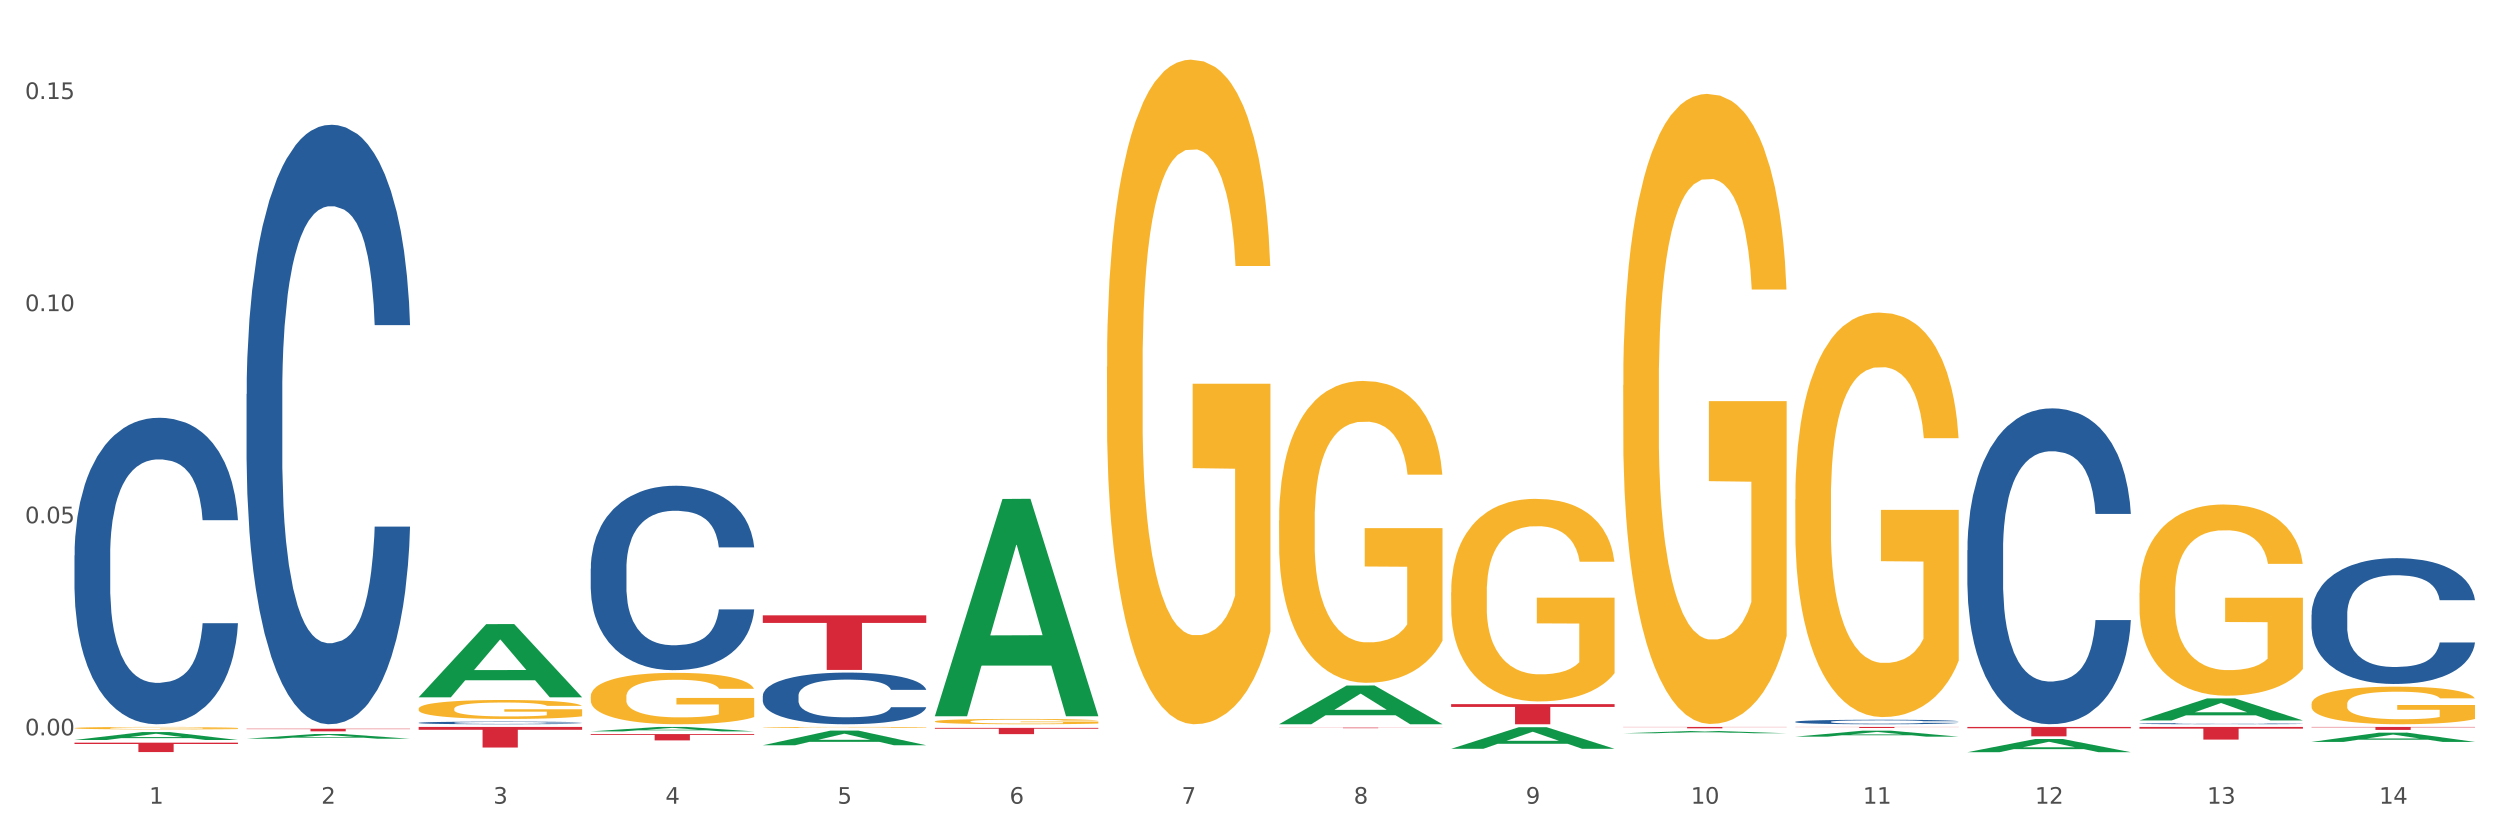<?xml version="1.0" encoding="utf-8" standalone="no"?>
<!DOCTYPE svg PUBLIC "-//W3C//DTD SVG 1.1//EN"
  "http://www.w3.org/Graphics/SVG/1.1/DTD/svg11.dtd">
<svg xmlns:xlink="http://www.w3.org/1999/xlink" width="1080pt" height="360pt" viewBox="0 0 1080 360" xmlns="http://www.w3.org/2000/svg" version="1.1">
 <rect x="0" y="0" width="1080" height="360" fill="#333333" stroke="none"/>
 <defs>
  <style type="text/css">*{stroke-linejoin: round; stroke-linecap: butt}</style>
 </defs>
 <g id="figure_1">
  <g id="patch_1">
   <path d="M 0 360 
L 1080 360 
L 1080 0 
L 0 0 
z
" style="fill: #ffffff; stroke: #ffffff; stroke-linejoin: miter"/>
  </g>
  <g id="axes_1">
   <g id="matplotlib.axis_1">
    <g id="xtick_1">
     <g id="text_1">
      <!-- 1 -->
      <g style="fill: #4d4d4d" transform="translate(64.432 347.204) scale(0.096 -0.096)">
       <defs>
        <path id="DejaVuSans-31" d="M 794 531 
L 1825 531 
L 1825 4091 
L 703 3866 
L 703 4441 
L 1819 4666 
L 2450 4666 
L 2450 531 
L 3481 531 
L 3481 0 
L 794 0 
L 794 531 
z
" transform="scale(0.016)"/>
       </defs>
       <use xlink:href="#DejaVuSans-31"/>
      </g>
     </g>
    </g>
    <g id="xtick_2">
     <g id="text_2">
      <!-- 2 -->
      <g style="fill: #4d4d4d" transform="translate(138.771 347.204) scale(0.096 -0.096)">
       <defs>
        <path id="DejaVuSans-32" d="M 1228 531 
L 3431 531 
L 3431 0 
L 469 0 
L 469 531 
Q 828 903 1448 1529 
Q 2069 2156 2228 2338 
Q 2531 2678 2651 2914 
Q 2772 3150 2772 3378 
Q 2772 3750 2511 3984 
Q 2250 4219 1831 4219 
Q 1534 4219 1204 4116 
Q 875 4013 500 3803 
L 500 4441 
Q 881 4594 1212 4672 
Q 1544 4750 1819 4750 
Q 2544 4750 2975 4387 
Q 3406 4025 3406 3419 
Q 3406 3131 3298 2873 
Q 3191 2616 2906 2266 
Q 2828 2175 2409 1742 
Q 1991 1309 1228 531 
z
" transform="scale(0.016)"/>
       </defs>
       <use xlink:href="#DejaVuSans-32"/>
      </g>
     </g>
    </g>
    <g id="xtick_3">
     <g id="text_3">
      <!-- 3 -->
      <g style="fill: #4d4d4d" transform="translate(213.109 347.204) scale(0.096 -0.096)">
       <defs>
        <path id="DejaVuSans-33" d="M 2597 2516 
Q 3050 2419 3304 2112 
Q 3559 1806 3559 1356 
Q 3559 666 3084 287 
Q 2609 -91 1734 -91 
Q 1441 -91 1130 -33 
Q 819 25 488 141 
L 488 750 
Q 750 597 1062 519 
Q 1375 441 1716 441 
Q 2309 441 2620 675 
Q 2931 909 2931 1356 
Q 2931 1769 2642 2001 
Q 2353 2234 1838 2234 
L 1294 2234 
L 1294 2753 
L 1863 2753 
Q 2328 2753 2575 2939 
Q 2822 3125 2822 3475 
Q 2822 3834 2567 4026 
Q 2313 4219 1838 4219 
Q 1578 4219 1281 4162 
Q 984 4106 628 3988 
L 628 4550 
Q 988 4650 1302 4700 
Q 1616 4750 1894 4750 
Q 2613 4750 3031 4423 
Q 3450 4097 3450 3541 
Q 3450 3153 3228 2886 
Q 3006 2619 2597 2516 
z
" transform="scale(0.016)"/>
       </defs>
       <use xlink:href="#DejaVuSans-33"/>
      </g>
     </g>
    </g>
    <g id="xtick_4">
     <g id="text_4">
      <!-- 4 -->
      <g style="fill: #4d4d4d" transform="translate(287.448 347.204) scale(0.096 -0.096)">
       <defs>
        <path id="DejaVuSans-34" d="M 2419 4116 
L 825 1625 
L 2419 1625 
L 2419 4116 
z
M 2253 4666 
L 3047 4666 
L 3047 1625 
L 3713 1625 
L 3713 1100 
L 3047 1100 
L 3047 0 
L 2419 0 
L 2419 1100 
L 313 1100 
L 313 1709 
L 2253 4666 
z
" transform="scale(0.016)"/>
       </defs>
       <use xlink:href="#DejaVuSans-34"/>
      </g>
     </g>
    </g>
    <g id="xtick_5">
     <g id="text_5">
      <!-- 5 -->
      <g style="fill: #4d4d4d" transform="translate(361.787 347.204) scale(0.096 -0.096)">
       <defs>
        <path id="DejaVuSans-35" d="M 691 4666 
L 3169 4666 
L 3169 4134 
L 1269 4134 
L 1269 2991 
Q 1406 3038 1543 3061 
Q 1681 3084 1819 3084 
Q 2600 3084 3056 2656 
Q 3513 2228 3513 1497 
Q 3513 744 3044 326 
Q 2575 -91 1722 -91 
Q 1428 -91 1123 -41 
Q 819 9 494 109 
L 494 744 
Q 775 591 1075 516 
Q 1375 441 1709 441 
Q 2250 441 2565 725 
Q 2881 1009 2881 1497 
Q 2881 1984 2565 2268 
Q 2250 2553 1709 2553 
Q 1456 2553 1204 2497 
Q 953 2441 691 2322 
L 691 4666 
z
" transform="scale(0.016)"/>
       </defs>
       <use xlink:href="#DejaVuSans-35"/>
      </g>
     </g>
    </g>
    <g id="xtick_6">
     <g id="text_6">
      <!-- 6 -->
      <g style="fill: #4d4d4d" transform="translate(436.125 347.204) scale(0.096 -0.096)">
       <defs>
        <path id="DejaVuSans-36" d="M 2113 2584 
Q 1688 2584 1439 2293 
Q 1191 2003 1191 1497 
Q 1191 994 1439 701 
Q 1688 409 2113 409 
Q 2538 409 2786 701 
Q 3034 994 3034 1497 
Q 3034 2003 2786 2293 
Q 2538 2584 2113 2584 
z
M 3366 4563 
L 3366 3988 
Q 3128 4100 2886 4159 
Q 2644 4219 2406 4219 
Q 1781 4219 1451 3797 
Q 1122 3375 1075 2522 
Q 1259 2794 1537 2939 
Q 1816 3084 2150 3084 
Q 2853 3084 3261 2657 
Q 3669 2231 3669 1497 
Q 3669 778 3244 343 
Q 2819 -91 2113 -91 
Q 1303 -91 875 529 
Q 447 1150 447 2328 
Q 447 3434 972 4092 
Q 1497 4750 2381 4750 
Q 2619 4750 2861 4703 
Q 3103 4656 3366 4563 
z
" transform="scale(0.016)"/>
       </defs>
       <use xlink:href="#DejaVuSans-36"/>
      </g>
     </g>
    </g>
    <g id="xtick_7">
     <g id="text_7">
      <!-- 7 -->
      <g style="fill: #4d4d4d" transform="translate(510.464 347.204) scale(0.096 -0.096)">
       <defs>
        <path id="DejaVuSans-37" d="M 525 4666 
L 3525 4666 
L 3525 4397 
L 1831 0 
L 1172 0 
L 2766 4134 
L 525 4134 
L 525 4666 
z
" transform="scale(0.016)"/>
       </defs>
       <use xlink:href="#DejaVuSans-37"/>
      </g>
     </g>
    </g>
    <g id="xtick_8">
     <g id="text_8">
      <!-- 8 -->
      <g style="fill: #4d4d4d" transform="translate(584.803 347.204) scale(0.096 -0.096)">
       <defs>
        <path id="DejaVuSans-38" d="M 2034 2216 
Q 1584 2216 1326 1975 
Q 1069 1734 1069 1313 
Q 1069 891 1326 650 
Q 1584 409 2034 409 
Q 2484 409 2743 651 
Q 3003 894 3003 1313 
Q 3003 1734 2745 1975 
Q 2488 2216 2034 2216 
z
M 1403 2484 
Q 997 2584 770 2862 
Q 544 3141 544 3541 
Q 544 4100 942 4425 
Q 1341 4750 2034 4750 
Q 2731 4750 3128 4425 
Q 3525 4100 3525 3541 
Q 3525 3141 3298 2862 
Q 3072 2584 2669 2484 
Q 3125 2378 3379 2068 
Q 3634 1759 3634 1313 
Q 3634 634 3220 271 
Q 2806 -91 2034 -91 
Q 1263 -91 848 271 
Q 434 634 434 1313 
Q 434 1759 690 2068 
Q 947 2378 1403 2484 
z
M 1172 3481 
Q 1172 3119 1398 2916 
Q 1625 2713 2034 2713 
Q 2441 2713 2670 2916 
Q 2900 3119 2900 3481 
Q 2900 3844 2670 4047 
Q 2441 4250 2034 4250 
Q 1625 4250 1398 4047 
Q 1172 3844 1172 3481 
z
" transform="scale(0.016)"/>
       </defs>
       <use xlink:href="#DejaVuSans-38"/>
      </g>
     </g>
    </g>
    <g id="xtick_9">
     <g id="text_9">
      <!-- 9 -->
      <g style="fill: #4d4d4d" transform="translate(659.142 347.204) scale(0.096 -0.096)">
       <defs>
        <path id="DejaVuSans-39" d="M 703 97 
L 703 672 
Q 941 559 1184 500 
Q 1428 441 1663 441 
Q 2288 441 2617 861 
Q 2947 1281 2994 2138 
Q 2813 1869 2534 1725 
Q 2256 1581 1919 1581 
Q 1219 1581 811 2004 
Q 403 2428 403 3163 
Q 403 3881 828 4315 
Q 1253 4750 1959 4750 
Q 2769 4750 3195 4129 
Q 3622 3509 3622 2328 
Q 3622 1225 3098 567 
Q 2575 -91 1691 -91 
Q 1453 -91 1209 -44 
Q 966 3 703 97 
z
M 1959 2075 
Q 2384 2075 2632 2365 
Q 2881 2656 2881 3163 
Q 2881 3666 2632 3958 
Q 2384 4250 1959 4250 
Q 1534 4250 1286 3958 
Q 1038 3666 1038 3163 
Q 1038 2656 1286 2365 
Q 1534 2075 1959 2075 
z
" transform="scale(0.016)"/>
       </defs>
       <use xlink:href="#DejaVuSans-39"/>
      </g>
     </g>
    </g>
    <g id="xtick_10">
     <g id="text_10">
      <!-- 10 -->
      <g style="fill: #4d4d4d" transform="translate(730.426 347.204) scale(0.096 -0.096)">
       <defs>
        <path id="DejaVuSans-30" d="M 2034 4250 
Q 1547 4250 1301 3770 
Q 1056 3291 1056 2328 
Q 1056 1369 1301 889 
Q 1547 409 2034 409 
Q 2525 409 2770 889 
Q 3016 1369 3016 2328 
Q 3016 3291 2770 3770 
Q 2525 4250 2034 4250 
z
M 2034 4750 
Q 2819 4750 3233 4129 
Q 3647 3509 3647 2328 
Q 3647 1150 3233 529 
Q 2819 -91 2034 -91 
Q 1250 -91 836 529 
Q 422 1150 422 2328 
Q 422 3509 836 4129 
Q 1250 4750 2034 4750 
z
" transform="scale(0.016)"/>
       </defs>
       <use xlink:href="#DejaVuSans-31"/>
       <use xlink:href="#DejaVuSans-30" transform="translate(63.623 0)"/>
      </g>
     </g>
    </g>
    <g id="xtick_11">
     <g id="text_11">
      <!-- 11 -->
      <g style="fill: #4d4d4d" transform="translate(804.765 347.204) scale(0.096 -0.096)">
       <use xlink:href="#DejaVuSans-31"/>
       <use xlink:href="#DejaVuSans-31" transform="translate(63.623 0)"/>
      </g>
     </g>
    </g>
    <g id="xtick_12">
     <g id="text_12">
      <!-- 12 -->
      <g style="fill: #4d4d4d" transform="translate(879.104 347.204) scale(0.096 -0.096)">
       <use xlink:href="#DejaVuSans-31"/>
       <use xlink:href="#DejaVuSans-32" transform="translate(63.623 0)"/>
      </g>
     </g>
    </g>
    <g id="xtick_13">
     <g id="text_13">
      <!-- 13 -->
      <g style="fill: #4d4d4d" transform="translate(953.442 347.204) scale(0.096 -0.096)">
       <use xlink:href="#DejaVuSans-31"/>
       <use xlink:href="#DejaVuSans-33" transform="translate(63.623 0)"/>
      </g>
     </g>
    </g>
    <g id="xtick_14">
     <g id="text_14">
      <!-- 14 -->
      <g style="fill: #4d4d4d" transform="translate(1027.781 347.204) scale(0.096 -0.096)">
       <use xlink:href="#DejaVuSans-31"/>
       <use xlink:href="#DejaVuSans-34" transform="translate(63.623 0)"/>
      </g>
     </g>
    </g>
    <g id="xtick_15"/>
    <g id="xtick_16"/>
    <g id="xtick_17"/>
    <g id="xtick_18"/>
    <g id="xtick_19"/>
    <g id="xtick_20"/>
    <g id="xtick_21"/>
    <g id="xtick_22"/>
    <g id="xtick_23"/>
    <g id="xtick_24"/>
    <g id="xtick_25"/>
    <g id="xtick_26"/>
    <g id="xtick_27"/>
   </g>
   <g id="matplotlib.axis_2">
    <g id="ytick_1">
     <g id="text_15">
      <!-- 0.00 -->
      <g style="fill: #4d4d4d" transform="translate(10.8 317.681) scale(0.096 -0.096)">
       <defs>
        <path id="DejaVuSans-2e" d="M 684 794 
L 1344 794 
L 1344 0 
L 684 0 
L 684 794 
z
" transform="scale(0.016)"/>
       </defs>
       <use xlink:href="#DejaVuSans-30"/>
       <use xlink:href="#DejaVuSans-2e" transform="translate(63.623 0)"/>
       <use xlink:href="#DejaVuSans-30" transform="translate(95.41 0)"/>
       <use xlink:href="#DejaVuSans-30" transform="translate(159.033 0)"/>
      </g>
     </g>
    </g>
    <g id="ytick_2">
     <g id="text_16">
      <!-- 0.05 -->
      <g style="fill: #4d4d4d" transform="translate(10.8 226.046) scale(0.096 -0.096)">
       <use xlink:href="#DejaVuSans-30"/>
       <use xlink:href="#DejaVuSans-2e" transform="translate(63.623 0)"/>
       <use xlink:href="#DejaVuSans-30" transform="translate(95.41 0)"/>
       <use xlink:href="#DejaVuSans-35" transform="translate(159.033 0)"/>
      </g>
     </g>
    </g>
    <g id="ytick_3">
     <g id="text_17">
      <!-- 0.10 -->
      <g style="fill: #4d4d4d" transform="translate(10.8 134.411) scale(0.096 -0.096)">
       <use xlink:href="#DejaVuSans-30"/>
       <use xlink:href="#DejaVuSans-2e" transform="translate(63.623 0)"/>
       <use xlink:href="#DejaVuSans-31" transform="translate(95.41 0)"/>
       <use xlink:href="#DejaVuSans-30" transform="translate(159.033 0)"/>
      </g>
     </g>
    </g>
    <g id="ytick_4">
     <g id="text_18">
      <!-- 0.15 -->
      <g style="fill: #4d4d4d" transform="translate(10.8 42.775) scale(0.096 -0.096)">
       <use xlink:href="#DejaVuSans-30"/>
       <use xlink:href="#DejaVuSans-2e" transform="translate(63.623 0)"/>
       <use xlink:href="#DejaVuSans-31" transform="translate(95.41 0)"/>
       <use xlink:href="#DejaVuSans-35" transform="translate(159.033 0)"/>
      </g>
     </g>
    </g>
    <g id="ytick_5"/>
    <g id="ytick_6"/>
    <g id="ytick_7"/>
   </g>
   <g id="PolyCollection_1">
    <path d="M 32.175 319.675 
L 32.248 319.672 
L 61.37 316.265 
L 73.456 316.262 
L 102.797 319.681 
L 88.818 319.681 
L 82.484 318.885 
L 52.415 318.885 
L 52.197 318.898 
L 46.081 319.681 
L 32.175 319.681 
L 32.175 319.675 
L 56.201 318.41 
L 78.698 318.407 
L 67.559 316.991 
L 67.413 316.984 
L 67.267 316.994 
L 56.128 318.407 
L 56.201 318.41 
L 32.175 319.675 
z
" clip-path="url(#pd72bde9a41)" style="fill: #109648"/>
    <path d="M 924.24 314.034 
L 994.861 314.034 
L 994.861 314.793 
L 967.081 314.798 
L 967.081 319.496 
L 951.852 319.496 
L 951.852 314.798 
L 924.24 314.793 
L 924.24 314.039 
L 924.24 314.034 
z
" clip-path="url(#pd72bde9a41)" style="fill: #d62839"/>
    <path d="M 849.901 314.034 
L 920.523 314.034 
L 920.523 314.599 
L 892.742 314.603 
L 892.742 318.103 
L 877.514 318.103 
L 877.514 314.603 
L 849.901 314.599 
L 849.901 314.037 
L 849.901 314.034 
z
" clip-path="url(#pd72bde9a41)" style="fill: #d62839"/>
    <path d="M 775.562 314.034 
L 846.184 314.034 
L 846.184 314.097 
L 818.404 314.097 
L 818.404 314.488 
L 803.175 314.488 
L 803.175 314.097 
L 775.562 314.097 
L 775.562 314.034 
L 775.562 314.034 
z
" clip-path="url(#pd72bde9a41)" style="fill: #d62839"/>
    <path d="M 701.223 314.034 
L 771.845 314.034 
L 771.845 314.118 
L 744.065 314.119 
L 744.065 314.64 
L 728.836 314.64 
L 728.836 314.119 
L 701.223 314.118 
L 701.223 314.034 
L 701.223 314.034 
z
" clip-path="url(#pd72bde9a41)" style="fill: #d62839"/>
    <path d="M 626.885 304.178 
L 697.506 304.178 
L 697.506 305.387 
L 669.726 305.396 
L 669.726 312.881 
L 654.497 312.881 
L 654.497 305.396 
L 626.885 305.387 
L 626.885 304.186 
L 626.885 304.178 
z
" clip-path="url(#pd72bde9a41)" style="fill: #d62839"/>
    <path d="M 552.546 314.333 
L 623.168 314.333 
L 623.168 314.368 
L 595.388 314.369 
L 595.388 314.59 
L 580.159 314.59 
L 580.159 314.369 
L 552.546 314.368 
L 552.546 314.333 
L 552.546 314.333 
z
" clip-path="url(#pd72bde9a41)" style="fill: #d62839"/>
    <path d="M 403.869 314.442 
L 474.49 314.442 
L 474.49 314.82 
L 446.71 314.822 
L 446.71 317.159 
L 431.481 317.159 
L 431.481 314.822 
L 403.869 314.82 
L 403.869 314.445 
L 403.869 314.442 
z
" clip-path="url(#pd72bde9a41)" style="fill: #d62839"/>
    <path d="M 329.53 265.817 
L 400.152 265.817 
L 400.152 269.095 
L 372.371 269.117 
L 372.371 289.405 
L 357.143 289.405 
L 357.143 269.117 
L 329.53 269.095 
L 329.53 265.84 
L 329.53 265.817 
z
" clip-path="url(#pd72bde9a41)" style="fill: #d62839"/>
    <path d="M 255.191 317.117 
L 325.813 317.117 
L 325.813 317.499 
L 298.033 317.501 
L 298.033 319.863 
L 282.804 319.863 
L 282.804 317.501 
L 255.191 317.499 
L 255.191 317.12 
L 255.191 317.117 
z
" clip-path="url(#pd72bde9a41)" style="fill: #d62839"/>
    <path d="M 180.852 314.034 
L 251.474 314.034 
L 251.474 315.27 
L 223.694 315.278 
L 223.694 322.929 
L 208.465 322.929 
L 208.465 315.278 
L 180.852 315.27 
L 180.852 314.042 
L 180.852 314.034 
z
" clip-path="url(#pd72bde9a41)" style="fill: #d62839"/>
    <path d="M 106.514 314.818 
L 177.135 314.818 
L 177.135 314.972 
L 149.355 314.973 
L 149.355 315.93 
L 134.126 315.93 
L 134.126 314.973 
L 106.514 314.972 
L 106.514 314.819 
L 106.514 314.818 
z
" clip-path="url(#pd72bde9a41)" style="fill: #d62839"/>
    <path d="M 32.175 320.834 
L 102.797 320.834 
L 102.797 321.4 
L 75.017 321.404 
L 75.017 324.903 
L 59.788 324.903 
L 59.788 321.404 
L 32.175 321.4 
L 32.175 320.838 
L 32.175 320.834 
z
" clip-path="url(#pd72bde9a41)" style="fill: #d62839"/>
    <path d="M 32.175 239.967 
L 32.258 239.846 
L 32.258 236.46 
L 32.509 231.865 
L 33.427 223.401 
L 34.596 216.992 
L 36.599 209.495 
L 37.684 206.352 
L 39.104 202.845 
L 42.025 197.162 
L 45.364 192.325 
L 47.702 189.665 
L 49.455 187.972 
L 53.378 184.949 
L 55.632 183.619 
L 57.969 182.531 
L 59.973 181.805 
L 63.312 180.959 
L 65.983 180.596 
L 69.072 180.475 
L 71.66 180.596 
L 75.082 181.08 
L 80.091 182.531 
L 82.011 183.377 
L 84.599 184.828 
L 87.27 186.763 
L 89.44 188.697 
L 91.945 191.479 
L 94.533 195.106 
L 97.037 199.701 
L 98.79 203.933 
L 100.209 208.407 
L 101.461 213.848 
L 102.379 219.773 
L 102.797 224.731 
L 87.52 224.731 
L 87.103 220.257 
L 86.268 215.42 
L 85.434 212.156 
L 84.515 209.495 
L 83.096 206.472 
L 81.844 204.538 
L 79.757 202.24 
L 77.837 200.789 
L 76.251 199.943 
L 74.331 199.217 
L 70.241 198.492 
L 67.319 198.492 
L 65.482 198.734 
L 63.229 199.338 
L 61.309 200.185 
L 59.055 201.636 
L 57.302 203.208 
L 55.549 205.263 
L 54.547 206.714 
L 53.044 209.374 
L 52.043 211.551 
L 50.707 215.299 
L 49.956 217.96 
L 48.62 224.852 
L 48.036 229.931 
L 47.785 233.437 
L 47.618 237.307 
L 47.618 256.17 
L 48.119 264.634 
L 48.537 268.262 
L 49.204 272.373 
L 50.457 277.693 
L 52.293 282.893 
L 54.213 286.641 
L 55.799 288.939 
L 57.302 290.632 
L 58.804 291.962 
L 60.641 293.171 
L 62.143 293.896 
L 64.397 294.622 
L 67.069 294.985 
L 69.155 294.985 
L 73.413 294.38 
L 75.333 293.775 
L 77.169 292.929 
L 79.173 291.599 
L 80.759 290.148 
L 81.677 289.06 
L 83.18 286.762 
L 84.348 284.344 
L 85.35 281.563 
L 86.018 279.144 
L 86.769 275.517 
L 87.353 271.406 
L 87.52 269.229 
L 102.797 269.229 
L 102.463 273.582 
L 101.879 277.814 
L 100.71 283.497 
L 99.792 286.762 
L 98.372 290.753 
L 96.87 294.138 
L 94.783 297.887 
L 92.863 300.668 
L 90.86 303.086 
L 88.689 305.263 
L 84.766 308.286 
L 83.347 309.132 
L 80.341 310.583 
L 78.004 311.43 
L 74.581 312.276 
L 71.075 312.76 
L 67.402 312.881 
L 64.147 312.639 
L 60.557 311.913 
L 58.303 311.188 
L 55.799 310.099 
L 52.877 308.407 
L 50.123 306.351 
L 47.535 303.933 
L 45.114 301.151 
L 42.86 298.008 
L 39.938 292.808 
L 37.768 287.73 
L 36.182 283.014 
L 35.097 279.023 
L 34.011 273.945 
L 33.427 270.438 
L 32.509 261.974 
L 32.175 254.114 
L 32.175 239.967 
z
" clip-path="url(#pd72bde9a41)" style="fill: #255c99"/>
    <path d="M 106.514 170.262 
L 106.597 170.025 
L 106.597 163.403 
L 106.848 154.415 
L 107.766 137.859 
L 108.935 125.324 
L 110.938 110.66 
L 112.023 104.511 
L 113.442 97.652 
L 116.364 86.536 
L 119.703 77.075 
L 122.04 71.872 
L 123.794 68.56 
L 127.717 62.647 
L 129.971 60.046 
L 132.308 57.917 
L 134.312 56.498 
L 137.651 54.842 
L 140.322 54.133 
L 143.411 53.896 
L 145.998 54.133 
L 149.421 55.079 
L 154.43 57.917 
L 156.35 59.573 
L 158.937 62.411 
L 161.609 66.195 
L 163.779 69.979 
L 166.283 75.419 
L 168.871 82.515 
L 171.376 91.502 
L 173.129 99.78 
L 174.548 108.531 
L 175.8 119.175 
L 176.718 130.764 
L 177.135 140.461 
L 161.859 140.461 
L 161.442 131.71 
L 160.607 122.249 
L 159.772 115.863 
L 158.854 110.66 
L 157.435 104.747 
L 156.183 100.963 
L 154.096 96.469 
L 152.176 93.631 
L 150.59 91.975 
L 148.67 90.556 
L 144.579 89.137 
L 141.658 89.137 
L 139.821 89.61 
L 137.567 90.793 
L 135.647 92.448 
L 133.393 95.287 
L 131.64 98.361 
L 129.887 102.382 
L 128.886 105.22 
L 127.383 110.424 
L 126.381 114.681 
L 125.046 122.013 
L 124.294 127.216 
L 122.959 140.697 
L 122.374 150.631 
L 122.124 157.49 
L 121.957 165.059 
L 121.957 201.955 
L 122.458 218.511 
L 122.875 225.606 
L 123.543 233.648 
L 124.795 244.055 
L 126.632 254.225 
L 128.552 261.557 
L 130.138 266.051 
L 131.64 269.362 
L 133.143 271.963 
L 134.979 274.329 
L 136.482 275.748 
L 138.736 277.167 
L 141.407 277.876 
L 143.494 277.876 
L 147.751 276.694 
L 149.671 275.511 
L 151.508 273.856 
L 153.511 271.254 
L 155.097 268.416 
L 156.016 266.287 
L 157.518 261.793 
L 158.687 257.063 
L 159.689 251.623 
L 160.357 246.893 
L 161.108 239.797 
L 161.692 231.756 
L 161.859 227.499 
L 177.135 227.499 
L 176.802 236.013 
L 176.217 244.291 
L 175.049 255.407 
L 174.13 261.793 
L 172.711 269.598 
L 171.209 276.221 
L 169.122 283.553 
L 167.202 288.993 
L 165.198 293.723 
L 163.028 297.98 
L 159.104 303.893 
L 157.685 305.549 
L 154.68 308.387 
L 152.343 310.042 
L 148.92 311.698 
L 145.414 312.644 
L 141.741 312.881 
L 138.486 312.408 
L 134.896 310.988 
L 132.642 309.569 
L 130.138 307.441 
L 127.216 304.13 
L 124.461 300.109 
L 121.874 295.378 
L 119.453 289.939 
L 117.199 283.789 
L 114.277 273.619 
L 112.107 263.685 
L 110.521 254.461 
L 109.435 246.656 
L 108.35 236.723 
L 107.766 229.864 
L 106.848 213.308 
L 106.514 197.934 
L 106.514 170.262 
z
" clip-path="url(#pd72bde9a41)" style="fill: #255c99"/>
    <path d="M 180.852 312.254 
L 180.936 312.253 
L 180.936 312.224 
L 181.186 312.184 
L 182.105 312.112 
L 183.273 312.057 
L 185.277 311.992 
L 186.362 311.965 
L 187.781 311.935 
L 190.703 311.886 
L 194.042 311.845 
L 196.379 311.822 
L 198.132 311.807 
L 202.056 311.781 
L 204.31 311.77 
L 206.647 311.761 
L 208.65 311.754 
L 211.989 311.747 
L 214.661 311.744 
L 217.749 311.743 
L 220.337 311.744 
L 223.76 311.748 
L 228.768 311.761 
L 230.688 311.768 
L 233.276 311.78 
L 235.947 311.797 
L 238.118 311.814 
L 240.622 311.837 
L 243.21 311.869 
L 245.714 311.908 
L 247.467 311.944 
L 248.886 311.983 
L 250.139 312.03 
L 251.057 312.081 
L 251.474 312.123 
L 236.198 312.123 
L 235.78 312.085 
L 234.946 312.043 
L 234.111 312.015 
L 233.193 311.992 
L 231.774 311.966 
L 230.521 311.95 
L 228.434 311.93 
L 226.514 311.917 
L 224.928 311.91 
L 223.008 311.904 
L 218.918 311.898 
L 215.996 311.898 
L 214.16 311.9 
L 211.906 311.905 
L 209.986 311.912 
L 207.732 311.925 
L 205.979 311.938 
L 204.226 311.956 
L 203.224 311.968 
L 201.722 311.991 
L 200.72 312.01 
L 199.384 312.042 
L 198.633 312.065 
L 197.297 312.124 
L 196.713 312.168 
L 196.463 312.198 
L 196.296 312.231 
L 196.296 312.393 
L 196.797 312.466 
L 197.214 312.497 
L 197.882 312.533 
L 199.134 312.578 
L 200.97 312.623 
L 202.89 312.655 
L 204.476 312.675 
L 205.979 312.689 
L 207.482 312.701 
L 209.318 312.711 
L 210.821 312.717 
L 213.075 312.724 
L 215.746 312.727 
L 217.833 312.727 
L 222.09 312.722 
L 224.01 312.716 
L 225.847 312.709 
L 227.85 312.698 
L 229.436 312.685 
L 230.354 312.676 
L 231.857 312.656 
L 233.026 312.635 
L 234.027 312.611 
L 234.695 312.591 
L 235.447 312.56 
L 236.031 312.524 
L 236.198 312.506 
L 251.474 312.506 
L 251.14 312.543 
L 250.556 312.579 
L 249.387 312.628 
L 248.469 312.656 
L 247.05 312.69 
L 245.547 312.72 
L 243.46 312.752 
L 241.54 312.776 
L 239.537 312.796 
L 237.367 312.815 
L 233.443 312.841 
L 232.024 312.848 
L 229.019 312.861 
L 226.681 312.868 
L 223.259 312.875 
L 219.753 312.88 
L 216.08 312.881 
L 212.824 312.878 
L 209.235 312.872 
L 206.981 312.866 
L 204.476 312.857 
L 201.555 312.842 
L 198.8 312.824 
L 196.212 312.804 
L 193.791 312.78 
L 191.538 312.753 
L 188.616 312.708 
L 186.445 312.664 
L 184.859 312.624 
L 183.774 312.59 
L 182.689 312.546 
L 182.105 312.516 
L 181.186 312.443 
L 180.852 312.376 
L 180.852 312.254 
z
" clip-path="url(#pd72bde9a41)" style="fill: #255c99"/>
    <path d="M 255.191 245.638 
L 255.275 245.565 
L 255.275 243.528 
L 255.525 240.763 
L 256.443 235.669 
L 257.612 231.812 
L 259.615 227.3 
L 260.701 225.408 
L 262.12 223.298 
L 265.041 219.878 
L 268.381 216.967 
L 270.718 215.366 
L 272.471 214.348 
L 276.394 212.529 
L 278.648 211.728 
L 280.986 211.073 
L 282.989 210.637 
L 286.328 210.127 
L 288.999 209.909 
L 292.088 209.836 
L 294.676 209.909 
L 298.098 210.2 
L 303.107 211.073 
L 305.027 211.583 
L 307.615 212.456 
L 310.286 213.62 
L 312.457 214.784 
L 314.961 216.458 
L 317.549 218.641 
L 320.053 221.406 
L 321.806 223.953 
L 323.225 226.646 
L 324.477 229.92 
L 325.396 233.486 
L 325.813 236.469 
L 310.537 236.469 
L 310.119 233.777 
L 309.284 230.866 
L 308.45 228.901 
L 307.531 227.3 
L 306.112 225.481 
L 304.86 224.317 
L 302.773 222.934 
L 300.853 222.061 
L 299.267 221.552 
L 297.347 221.115 
L 293.257 220.679 
L 290.335 220.679 
L 288.499 220.824 
L 286.245 221.188 
L 284.325 221.697 
L 282.071 222.571 
L 280.318 223.517 
L 278.565 224.754 
L 277.563 225.627 
L 276.06 227.228 
L 275.059 228.538 
L 273.723 230.793 
L 272.972 232.394 
L 271.636 236.542 
L 271.052 239.598 
L 270.801 241.709 
L 270.634 244.037 
L 270.634 255.389 
L 271.135 260.483 
L 271.553 262.666 
L 272.22 265.14 
L 273.473 268.342 
L 275.309 271.471 
L 277.229 273.726 
L 278.815 275.109 
L 280.318 276.128 
L 281.82 276.928 
L 283.657 277.656 
L 285.159 278.093 
L 287.413 278.529 
L 290.085 278.747 
L 292.172 278.747 
L 296.429 278.384 
L 298.349 278.02 
L 300.185 277.51 
L 302.189 276.71 
L 303.775 275.837 
L 304.693 275.182 
L 306.196 273.799 
L 307.364 272.344 
L 308.366 270.67 
L 309.034 269.215 
L 309.785 267.032 
L 310.37 264.558 
L 310.537 263.248 
L 325.813 263.248 
L 325.479 265.868 
L 324.895 268.414 
L 323.726 271.835 
L 322.808 273.799 
L 321.389 276.201 
L 319.886 278.238 
L 317.799 280.494 
L 315.879 282.168 
L 313.876 283.623 
L 311.705 284.933 
L 307.782 286.752 
L 306.363 287.261 
L 303.358 288.135 
L 301.02 288.644 
L 297.598 289.153 
L 294.092 289.444 
L 290.419 289.517 
L 287.163 289.372 
L 283.573 288.935 
L 281.32 288.498 
L 278.815 287.844 
L 275.893 286.825 
L 273.139 285.588 
L 270.551 284.132 
L 268.13 282.459 
L 265.876 280.567 
L 262.955 277.438 
L 260.784 274.381 
L 259.198 271.543 
L 258.113 269.142 
L 257.028 266.086 
L 256.443 263.976 
L 255.525 258.882 
L 255.191 254.152 
L 255.191 245.638 
z
" clip-path="url(#pd72bde9a41)" style="fill: #255c99"/>
    <path d="M 329.53 300.588 
L 329.613 300.568 
L 329.613 299.997 
L 329.864 299.222 
L 330.782 297.795 
L 331.951 296.715 
L 333.954 295.451 
L 335.039 294.921 
L 336.458 294.329 
L 339.38 293.371 
L 342.719 292.556 
L 345.057 292.107 
L 346.81 291.822 
L 350.733 291.312 
L 352.987 291.088 
L 355.324 290.905 
L 357.328 290.782 
L 360.667 290.64 
L 363.338 290.579 
L 366.427 290.558 
L 369.015 290.579 
L 372.437 290.66 
L 377.446 290.905 
L 379.366 291.047 
L 381.954 291.292 
L 384.625 291.618 
L 386.795 291.944 
L 389.3 292.413 
L 391.887 293.025 
L 394.392 293.799 
L 396.145 294.513 
L 397.564 295.267 
L 398.816 296.185 
L 399.734 297.184 
L 400.152 298.019 
L 384.875 298.019 
L 384.458 297.265 
L 383.623 296.45 
L 382.788 295.899 
L 381.87 295.451 
L 380.451 294.941 
L 379.199 294.615 
L 377.112 294.228 
L 375.192 293.983 
L 373.606 293.84 
L 371.686 293.718 
L 367.595 293.596 
L 364.674 293.596 
L 362.837 293.636 
L 360.583 293.738 
L 358.663 293.881 
L 356.41 294.126 
L 354.656 294.391 
L 352.903 294.737 
L 351.902 294.982 
L 350.399 295.43 
L 349.397 295.797 
L 348.062 296.429 
L 347.31 296.878 
L 345.975 298.04 
L 345.391 298.896 
L 345.14 299.487 
L 344.973 300.139 
L 344.973 303.32 
L 345.474 304.747 
L 345.891 305.358 
L 346.559 306.051 
L 347.811 306.948 
L 349.648 307.825 
L 351.568 308.457 
L 353.154 308.844 
L 354.656 309.13 
L 356.159 309.354 
L 357.996 309.558 
L 359.498 309.68 
L 361.752 309.802 
L 364.423 309.863 
L 366.51 309.863 
L 370.768 309.762 
L 372.688 309.66 
L 374.524 309.517 
L 376.528 309.293 
L 378.114 309.048 
L 379.032 308.865 
L 380.534 308.477 
L 381.703 308.07 
L 382.705 307.601 
L 383.373 307.193 
L 384.124 306.581 
L 384.708 305.888 
L 384.875 305.521 
L 400.152 305.521 
L 399.818 306.255 
L 399.233 306.969 
L 398.065 307.927 
L 397.146 308.477 
L 395.727 309.15 
L 394.225 309.721 
L 392.138 310.353 
L 390.218 310.822 
L 388.214 311.229 
L 386.044 311.596 
L 382.121 312.106 
L 380.701 312.249 
L 377.696 312.493 
L 375.359 312.636 
L 371.936 312.779 
L 368.43 312.86 
L 364.757 312.881 
L 361.502 312.84 
L 357.912 312.717 
L 355.658 312.595 
L 353.154 312.412 
L 350.232 312.126 
L 347.477 311.78 
L 344.89 311.372 
L 342.469 310.903 
L 340.215 310.373 
L 337.293 309.497 
L 335.123 308.64 
L 333.537 307.845 
L 332.452 307.173 
L 331.366 306.316 
L 330.782 305.725 
L 329.864 304.298 
L 329.53 302.973 
L 329.53 300.588 
z
" clip-path="url(#pd72bde9a41)" style="fill: #255c99"/>
    <path d="M 255.191 300.934 
L 255.275 300.913 
L 255.275 300.183 
L 255.441 299.554 
L 256.275 298.033 
L 257.526 296.776 
L 258.443 296.106 
L 259.36 295.559 
L 260.444 295.011 
L 261.778 294.443 
L 264.196 293.611 
L 265.697 293.185 
L 267.531 292.739 
L 270.866 292.09 
L 273.284 291.725 
L 275.786 291.421 
L 279.871 291.056 
L 282.539 290.893 
L 285.374 290.772 
L 288.793 290.691 
L 291.377 290.67 
L 297.047 290.731 
L 301.883 290.914 
L 304.218 291.056 
L 307.219 291.299 
L 308.804 291.461 
L 311.388 291.786 
L 314.057 292.212 
L 315.891 292.577 
L 318.642 293.267 
L 320.727 293.956 
L 322.645 294.808 
L 323.645 295.396 
L 324.395 295.944 
L 325.062 296.573 
L 325.73 297.567 
L 310.721 297.567 
L 310.138 296.857 
L 309.221 296.187 
L 307.886 295.538 
L 306.719 295.133 
L 304.718 294.626 
L 302.884 294.301 
L 300.966 294.058 
L 298.631 293.855 
L 296.797 293.753 
L 294.212 293.672 
L 289.126 293.692 
L 285.708 293.855 
L 283.373 294.058 
L 281.872 294.24 
L 280.538 294.443 
L 279.037 294.727 
L 277.286 295.153 
L 276.036 295.538 
L 274.785 296.025 
L 273.785 296.512 
L 272.867 297.08 
L 272.117 297.688 
L 271.533 298.317 
L 271.033 299.088 
L 270.616 300.366 
L 270.616 303.145 
L 270.783 303.773 
L 271.2 304.605 
L 271.7 305.234 
L 272.534 305.984 
L 273.284 306.491 
L 274.702 307.222 
L 276.286 307.83 
L 277.537 308.215 
L 278.787 308.54 
L 280.955 308.986 
L 283.373 309.351 
L 285.458 309.574 
L 288.292 309.777 
L 290.21 309.858 
L 291.878 309.899 
L 295.963 309.899 
L 298.882 309.838 
L 302.133 309.696 
L 304.635 309.514 
L 306.719 309.29 
L 309.054 308.925 
L 310.555 308.58 
L 310.555 304.341 
L 292.211 304.321 
L 292.211 301.502 
L 325.813 301.502 
L 325.813 309.777 
L 324.395 310.203 
L 322.811 310.589 
L 321.144 310.933 
L 318.642 311.359 
L 315.641 311.765 
L 312.973 312.049 
L 310.138 312.292 
L 306.803 312.515 
L 302.467 312.718 
L 299.799 312.799 
L 296.464 312.86 
L 292.545 312.881 
L 289.126 312.84 
L 285.791 312.739 
L 282.289 312.556 
L 278.871 312.292 
L 276.286 312.029 
L 273.701 311.704 
L 270.95 311.278 
L 268.782 310.873 
L 267.114 310.507 
L 265.28 310.041 
L 263.279 309.432 
L 261.778 308.885 
L 260.444 308.317 
L 259.027 307.587 
L 258.026 306.958 
L 257.025 306.167 
L 256.442 305.579 
L 255.775 304.666 
L 255.275 303.388 
L 255.191 300.934 
z
" clip-path="url(#pd72bde9a41)" style="fill: #f7b32b"/>
    <path d="M 329.53 314.233 
L 329.613 314.232 
L 329.613 314.218 
L 329.78 314.206 
L 330.614 314.176 
L 331.864 314.152 
L 332.782 314.139 
L 333.699 314.128 
L 334.783 314.118 
L 336.117 314.107 
L 338.535 314.091 
L 340.036 314.082 
L 341.87 314.074 
L 345.205 314.061 
L 347.623 314.054 
L 350.124 314.048 
L 354.21 314.041 
L 356.878 314.038 
L 359.713 314.036 
L 363.131 314.034 
L 365.716 314.034 
L 371.386 314.035 
L 376.222 314.038 
L 378.557 314.041 
L 381.558 314.046 
L 383.142 314.049 
L 385.727 314.055 
L 388.395 314.064 
L 390.23 314.071 
L 392.981 314.084 
L 395.066 314.097 
L 396.983 314.114 
L 397.984 314.125 
L 398.734 314.136 
L 399.401 314.148 
L 400.068 314.167 
L 385.06 314.167 
L 384.476 314.154 
L 383.559 314.141 
L 382.225 314.128 
L 381.058 314.12 
L 379.057 314.11 
L 377.222 314.104 
L 375.305 314.099 
L 372.97 314.095 
L 371.136 314.093 
L 368.551 314.092 
L 363.465 314.092 
L 360.046 314.095 
L 357.712 314.099 
L 356.211 314.103 
L 354.877 314.107 
L 353.376 314.112 
L 351.625 314.121 
L 350.375 314.128 
L 349.124 314.137 
L 348.123 314.147 
L 347.206 314.158 
L 346.456 314.17 
L 345.872 314.182 
L 345.372 314.197 
L 344.955 314.222 
L 344.955 314.275 
L 345.122 314.288 
L 345.539 314.304 
L 346.039 314.316 
L 346.873 314.33 
L 347.623 314.34 
L 349.04 314.354 
L 350.625 314.366 
L 351.875 314.374 
L 353.126 314.38 
L 355.294 314.389 
L 357.712 314.396 
L 359.796 314.4 
L 362.631 314.404 
L 364.549 314.405 
L 366.216 314.406 
L 370.302 314.406 
L 373.22 314.405 
L 376.472 314.402 
L 378.973 314.399 
L 381.058 314.394 
L 383.392 314.387 
L 384.893 314.381 
L 384.893 314.299 
L 366.55 314.298 
L 366.55 314.244 
L 400.152 314.244 
L 400.152 314.404 
L 398.734 314.412 
L 397.15 314.42 
L 395.482 314.426 
L 392.981 314.435 
L 389.979 314.442 
L 387.311 314.448 
L 384.476 314.453 
L 381.141 314.457 
L 376.806 314.461 
L 374.137 314.462 
L 370.802 314.464 
L 366.884 314.464 
L 363.465 314.463 
L 360.13 314.461 
L 356.628 314.458 
L 353.209 314.453 
L 350.625 314.448 
L 348.04 314.441 
L 345.288 314.433 
L 343.121 314.425 
L 341.453 314.418 
L 339.619 314.409 
L 337.618 314.397 
L 336.117 314.387 
L 334.783 314.376 
L 333.365 314.361 
L 332.365 314.349 
L 331.364 314.334 
L 330.781 314.323 
L 330.113 314.305 
L 329.613 314.28 
L 329.53 314.233 
z
" clip-path="url(#pd72bde9a41)" style="fill: #f7b32b"/>
    <path d="M 403.869 311.64 
L 403.952 311.638 
L 403.952 311.562 
L 404.119 311.496 
L 404.952 311.338 
L 406.203 311.208 
L 407.12 311.138 
L 408.037 311.081 
L 409.121 311.025 
L 410.455 310.966 
L 412.873 310.879 
L 414.374 310.835 
L 416.209 310.789 
L 419.544 310.721 
L 421.962 310.683 
L 424.463 310.652 
L 428.549 310.614 
L 431.217 310.597 
L 434.052 310.584 
L 437.47 310.576 
L 440.055 310.574 
L 445.725 310.58 
L 450.561 310.599 
L 452.895 310.614 
L 455.897 310.639 
L 457.481 310.656 
L 460.066 310.69 
L 462.734 310.734 
L 464.568 310.772 
L 467.32 310.843 
L 469.404 310.915 
L 471.322 311.004 
L 472.322 311.065 
L 473.073 311.121 
L 473.74 311.187 
L 474.407 311.29 
L 459.399 311.29 
L 458.815 311.216 
L 457.898 311.147 
L 456.564 311.079 
L 455.397 311.037 
L 453.396 310.985 
L 451.561 310.951 
L 449.643 310.926 
L 447.309 310.904 
L 445.475 310.894 
L 442.89 310.886 
L 437.804 310.888 
L 434.385 310.904 
L 432.051 310.926 
L 430.55 310.945 
L 429.216 310.966 
L 427.715 310.995 
L 425.964 311.039 
L 424.713 311.079 
L 423.463 311.13 
L 422.462 311.18 
L 421.545 311.239 
L 420.794 311.303 
L 420.211 311.368 
L 419.711 311.448 
L 419.294 311.581 
L 419.294 311.869 
L 419.46 311.935 
L 419.877 312.021 
L 420.378 312.086 
L 421.211 312.164 
L 421.962 312.217 
L 423.379 312.293 
L 424.963 312.356 
L 426.214 312.396 
L 427.465 312.43 
L 429.633 312.476 
L 432.051 312.514 
L 434.135 312.537 
L 436.97 312.558 
L 438.888 312.567 
L 440.555 312.571 
L 444.641 312.571 
L 447.559 312.565 
L 450.811 312.55 
L 453.312 312.531 
L 455.397 312.508 
L 457.731 312.47 
L 459.232 312.434 
L 459.232 311.994 
L 440.889 311.992 
L 440.889 311.699 
L 474.49 311.699 
L 474.49 312.558 
L 473.073 312.602 
L 471.489 312.643 
L 469.821 312.678 
L 467.32 312.723 
L 464.318 312.765 
L 461.65 312.794 
L 458.815 312.819 
L 455.48 312.843 
L 451.144 312.864 
L 448.476 312.872 
L 445.141 312.878 
L 441.222 312.881 
L 437.804 312.876 
L 434.469 312.866 
L 430.967 312.847 
L 427.548 312.819 
L 424.963 312.792 
L 422.379 312.758 
L 419.627 312.714 
L 417.459 312.672 
L 415.792 312.634 
L 413.957 312.586 
L 411.956 312.522 
L 410.455 312.466 
L 409.121 312.407 
L 407.704 312.331 
L 406.703 312.265 
L 405.703 312.183 
L 405.119 312.122 
L 404.452 312.027 
L 403.952 311.895 
L 403.869 311.64 
z
" clip-path="url(#pd72bde9a41)" style="fill: #f7b32b"/>
    <path d="M 478.207 158.438 
L 478.291 158.176 
L 478.291 148.736 
L 478.457 140.608 
L 479.291 120.942 
L 480.542 104.685 
L 481.459 96.032 
L 482.376 88.952 
L 483.46 81.873 
L 484.794 74.531 
L 487.212 63.78 
L 488.713 58.274 
L 490.547 52.505 
L 493.882 44.114 
L 496.3 39.394 
L 498.802 35.461 
L 502.887 30.742 
L 505.555 28.644 
L 508.39 27.071 
L 511.809 26.022 
L 514.394 25.759 
L 520.063 26.546 
L 524.899 28.906 
L 527.234 30.742 
L 530.236 33.888 
L 531.82 35.986 
L 534.405 40.181 
L 537.073 45.688 
L 538.907 50.407 
L 541.658 59.323 
L 543.743 68.238 
L 545.661 79.251 
L 546.661 86.855 
L 547.412 93.934 
L 548.079 102.063 
L 548.746 114.911 
L 533.737 114.911 
L 533.154 105.734 
L 532.237 97.081 
L 530.903 88.69 
L 529.735 83.446 
L 527.734 76.891 
L 525.9 72.695 
L 523.982 69.549 
L 521.648 66.927 
L 519.813 65.616 
L 517.228 64.567 
L 512.142 64.829 
L 508.724 66.927 
L 506.389 69.549 
L 504.888 71.909 
L 503.554 74.531 
L 502.054 78.202 
L 500.303 83.708 
L 499.052 88.69 
L 497.801 94.983 
L 496.801 101.276 
L 495.884 108.618 
L 495.133 116.485 
L 494.549 124.613 
L 494.049 134.577 
L 493.632 151.096 
L 493.632 187.019 
L 493.799 195.148 
L 494.216 205.898 
L 494.716 214.027 
L 495.55 223.729 
L 496.3 230.284 
L 497.718 239.724 
L 499.302 247.59 
L 500.553 252.572 
L 501.803 256.767 
L 503.971 262.536 
L 506.389 267.256 
L 508.474 270.14 
L 511.309 272.762 
L 513.226 273.811 
L 514.894 274.336 
L 518.979 274.336 
L 521.898 273.549 
L 525.149 271.713 
L 527.651 269.354 
L 529.735 266.469 
L 532.07 261.749 
L 533.571 257.292 
L 533.571 202.49 
L 515.227 202.228 
L 515.227 165.78 
L 548.829 165.78 
L 548.829 272.762 
L 547.412 278.269 
L 545.827 283.251 
L 544.16 287.708 
L 541.658 293.215 
L 538.657 298.459 
L 535.989 302.13 
L 533.154 305.276 
L 529.819 308.161 
L 525.483 310.783 
L 522.815 311.832 
L 519.48 312.618 
L 515.561 312.881 
L 512.142 312.356 
L 508.807 311.045 
L 505.305 308.685 
L 501.887 305.276 
L 499.302 301.868 
L 496.717 297.672 
L 493.966 292.166 
L 491.798 286.922 
L 490.13 282.202 
L 488.296 276.171 
L 486.295 268.305 
L 484.794 261.225 
L 483.46 253.883 
L 482.043 244.443 
L 481.042 236.315 
L 480.042 226.089 
L 479.458 218.485 
L 478.791 206.685 
L 478.291 190.166 
L 478.207 158.438 
z
" clip-path="url(#pd72bde9a41)" style="fill: #f7b32b"/>
    <path d="M 552.546 224.829 
L 552.629 224.71 
L 552.629 220.422 
L 552.796 216.73 
L 553.63 207.797 
L 554.881 200.413 
L 555.798 196.482 
L 556.715 193.267 
L 557.799 190.051 
L 559.133 186.716 
L 561.551 181.833 
L 563.052 179.332 
L 564.886 176.711 
L 568.221 172.9 
L 570.639 170.756 
L 573.141 168.97 
L 577.226 166.826 
L 579.894 165.873 
L 582.729 165.158 
L 586.148 164.682 
L 588.732 164.563 
L 594.402 164.92 
L 599.238 165.992 
L 601.573 166.826 
L 604.574 168.255 
L 606.158 169.208 
L 608.743 171.114 
L 611.411 173.615 
L 613.246 175.759 
L 615.997 179.808 
L 618.082 183.858 
L 619.999 188.86 
L 621 192.314 
L 621.75 195.53 
L 622.417 199.222 
L 623.084 205.058 
L 608.076 205.058 
L 607.493 200.889 
L 606.575 196.959 
L 605.241 193.148 
L 604.074 190.765 
L 602.073 187.788 
L 600.239 185.882 
L 598.321 184.453 
L 595.986 183.262 
L 594.152 182.667 
L 591.567 182.19 
L 586.481 182.309 
L 583.063 183.262 
L 580.728 184.453 
L 579.227 185.525 
L 577.893 186.716 
L 576.392 188.383 
L 574.641 190.885 
L 573.391 193.148 
L 572.14 196.006 
L 571.139 198.864 
L 570.222 202.199 
L 569.472 205.772 
L 568.888 209.465 
L 568.388 213.99 
L 567.971 221.494 
L 567.971 237.811 
L 568.138 241.503 
L 568.555 246.386 
L 569.055 250.078 
L 569.889 254.485 
L 570.639 257.463 
L 572.057 261.75 
L 573.641 265.323 
L 574.891 267.586 
L 576.142 269.492 
L 578.31 272.112 
L 580.728 274.256 
L 582.812 275.566 
L 585.647 276.757 
L 587.565 277.234 
L 589.233 277.472 
L 593.318 277.472 
L 596.236 277.115 
L 599.488 276.281 
L 601.99 275.209 
L 604.074 273.899 
L 606.409 271.755 
L 607.909 269.73 
L 607.909 244.838 
L 589.566 244.719 
L 589.566 228.164 
L 623.168 228.164 
L 623.168 276.757 
L 621.75 279.258 
L 620.166 281.521 
L 618.499 283.546 
L 615.997 286.047 
L 612.996 288.429 
L 610.327 290.097 
L 607.493 291.526 
L 604.157 292.836 
L 599.822 294.027 
L 597.154 294.503 
L 593.818 294.861 
L 589.9 294.98 
L 586.481 294.742 
L 583.146 294.146 
L 579.644 293.074 
L 576.226 291.526 
L 573.641 289.978 
L 571.056 288.072 
L 568.305 285.571 
L 566.137 283.189 
L 564.469 281.045 
L 562.635 278.306 
L 560.634 274.733 
L 559.133 271.517 
L 557.799 268.182 
L 556.381 263.894 
L 555.381 260.202 
L 554.38 255.557 
L 553.797 252.103 
L 553.13 246.744 
L 552.629 239.24 
L 552.546 224.829 
z
" clip-path="url(#pd72bde9a41)" style="fill: #f7b32b"/>
    <path d="M 626.885 255.946 
L 626.968 255.867 
L 626.968 252.989 
L 627.135 250.511 
L 627.969 244.517 
L 629.219 239.561 
L 630.136 236.923 
L 631.054 234.765 
L 632.138 232.607 
L 633.472 230.369 
L 635.89 227.092 
L 637.39 225.413 
L 639.225 223.655 
L 642.56 221.097 
L 644.978 219.658 
L 647.479 218.46 
L 651.565 217.021 
L 654.233 216.381 
L 657.068 215.902 
L 660.486 215.582 
L 663.071 215.502 
L 668.741 215.742 
L 673.577 216.461 
L 675.911 217.021 
L 678.913 217.98 
L 680.497 218.619 
L 683.082 219.898 
L 685.75 221.577 
L 687.584 223.016 
L 690.336 225.733 
L 692.42 228.451 
L 694.338 231.808 
L 695.339 234.126 
L 696.089 236.284 
L 696.756 238.762 
L 697.423 242.678 
L 682.415 242.678 
L 681.831 239.881 
L 680.914 237.243 
L 679.58 234.685 
L 678.413 233.087 
L 676.412 231.088 
L 674.577 229.81 
L 672.66 228.85 
L 670.325 228.051 
L 668.491 227.651 
L 665.906 227.332 
L 660.82 227.412 
L 657.401 228.051 
L 655.067 228.85 
L 653.566 229.57 
L 652.232 230.369 
L 650.731 231.488 
L 648.98 233.167 
L 647.729 234.685 
L 646.479 236.604 
L 645.478 238.522 
L 644.561 240.76 
L 643.811 243.158 
L 643.227 245.636 
L 642.727 248.673 
L 642.31 253.708 
L 642.31 264.659 
L 642.476 267.137 
L 642.893 270.414 
L 643.394 272.891 
L 644.227 275.849 
L 644.978 277.847 
L 646.395 280.725 
L 647.979 283.122 
L 649.23 284.641 
L 650.481 285.92 
L 652.649 287.678 
L 655.067 289.117 
L 657.151 289.996 
L 659.986 290.796 
L 661.904 291.115 
L 663.571 291.275 
L 667.657 291.275 
L 670.575 291.035 
L 673.827 290.476 
L 676.328 289.757 
L 678.413 288.877 
L 680.747 287.439 
L 682.248 286.08 
L 682.248 269.375 
L 663.905 269.295 
L 663.905 258.184 
L 697.506 258.184 
L 697.506 290.796 
L 696.089 292.474 
L 694.505 293.993 
L 692.837 295.352 
L 690.336 297.03 
L 687.334 298.629 
L 684.666 299.748 
L 681.831 300.707 
L 678.496 301.586 
L 674.16 302.385 
L 671.492 302.705 
L 668.157 302.945 
L 664.238 303.025 
L 660.82 302.865 
L 657.485 302.465 
L 653.983 301.746 
L 650.564 300.707 
L 647.979 299.668 
L 645.395 298.389 
L 642.643 296.71 
L 640.475 295.112 
L 638.808 293.673 
L 636.974 291.835 
L 634.972 289.437 
L 633.472 287.279 
L 632.138 285.041 
L 630.72 282.163 
L 629.72 279.686 
L 628.719 276.568 
L 628.135 274.25 
L 627.468 270.653 
L 626.968 265.618 
L 626.885 255.946 
z
" clip-path="url(#pd72bde9a41)" style="fill: #f7b32b"/>
    <path d="M 998.578 314.034 
L 1069.2 314.034 
L 1069.2 314.216 
L 1041.42 314.217 
L 1041.42 315.345 
L 1026.191 315.345 
L 1026.191 314.217 
L 998.578 314.216 
L 998.578 314.035 
L 998.578 314.034 
z
" clip-path="url(#pd72bde9a41)" style="fill: #d62839"/>
    <path d="M 701.223 166.341 
L 701.307 166.092 
L 701.307 157.143 
L 701.474 149.437 
L 702.307 130.793 
L 703.558 115.381 
L 704.475 107.178 
L 705.392 100.466 
L 706.476 93.755 
L 707.81 86.794 
L 710.228 76.602 
L 711.729 71.382 
L 713.563 65.913 
L 716.899 57.959 
L 719.317 53.484 
L 721.818 49.755 
L 725.903 45.281 
L 728.572 43.292 
L 731.406 41.801 
L 734.825 40.806 
L 737.41 40.558 
L 743.08 41.304 
L 747.915 43.541 
L 750.25 45.281 
L 753.252 48.264 
L 754.836 50.253 
L 757.421 54.23 
L 760.089 59.45 
L 761.923 63.925 
L 764.675 72.376 
L 766.759 80.828 
L 768.677 91.269 
L 769.677 98.478 
L 770.428 105.189 
L 771.095 112.895 
L 771.762 125.076 
L 756.754 125.076 
L 756.17 116.376 
L 755.253 108.172 
L 753.919 100.218 
L 752.751 95.246 
L 750.75 89.031 
L 748.916 85.054 
L 746.998 82.071 
L 744.664 79.585 
L 742.829 78.342 
L 740.245 77.348 
L 735.159 77.597 
L 731.74 79.585 
L 729.405 82.071 
L 727.905 84.308 
L 726.571 86.794 
L 725.07 90.274 
L 723.319 95.495 
L 722.068 100.218 
L 720.817 106.184 
L 719.817 112.15 
L 718.9 119.11 
L 718.149 126.568 
L 717.566 134.274 
L 717.065 143.72 
L 716.648 159.38 
L 716.648 193.436 
L 716.815 201.142 
L 717.232 211.334 
L 717.732 219.04 
L 718.566 228.238 
L 719.317 234.453 
L 720.734 243.402 
L 722.318 250.859 
L 723.569 255.582 
L 724.82 259.559 
L 726.987 265.028 
L 729.405 269.503 
L 731.49 272.237 
L 734.325 274.723 
L 736.242 275.717 
L 737.91 276.215 
L 741.996 276.215 
L 744.914 275.469 
L 748.166 273.729 
L 750.667 271.491 
L 752.751 268.757 
L 755.086 264.283 
L 756.587 260.057 
L 756.587 208.103 
L 738.244 207.854 
L 738.244 173.301 
L 771.845 173.301 
L 771.845 274.723 
L 770.428 279.943 
L 768.844 284.666 
L 767.176 288.892 
L 764.675 294.112 
L 761.673 299.084 
L 759.005 302.564 
L 756.17 305.547 
L 752.835 308.282 
L 748.499 310.768 
L 745.831 311.762 
L 742.496 312.508 
L 738.577 312.756 
L 735.159 312.259 
L 731.823 311.016 
L 728.321 308.779 
L 724.903 305.547 
L 722.318 302.316 
L 719.733 298.338 
L 716.982 293.118 
L 714.814 288.146 
L 713.147 283.672 
L 711.312 277.955 
L 709.311 270.497 
L 707.81 263.785 
L 706.476 256.825 
L 705.059 247.876 
L 704.058 240.17 
L 703.058 230.475 
L 702.474 223.266 
L 701.807 212.08 
L 701.307 196.419 
L 701.223 166.341 
z
" clip-path="url(#pd72bde9a41)" style="fill: #f7b32b"/>
    <path d="M 924.24 256.11 
L 924.323 256.034 
L 924.323 253.318 
L 924.49 250.979 
L 925.323 245.321 
L 926.574 240.643 
L 927.491 238.153 
L 928.408 236.116 
L 929.492 234.079 
L 930.826 231.967 
L 933.244 228.873 
L 934.745 227.289 
L 936.58 225.629 
L 939.915 223.215 
L 942.333 221.857 
L 944.834 220.725 
L 948.92 219.367 
L 951.588 218.763 
L 954.423 218.311 
L 957.841 218.009 
L 960.426 217.934 
L 966.096 218.16 
L 970.932 218.839 
L 973.266 219.367 
L 976.268 220.272 
L 977.852 220.876 
L 980.437 222.083 
L 983.105 223.668 
L 984.939 225.026 
L 987.691 227.591 
L 989.775 230.156 
L 991.693 233.325 
L 992.693 235.513 
L 993.444 237.55 
L 994.111 239.889 
L 994.778 243.586 
L 979.77 243.586 
L 979.186 240.945 
L 978.269 238.455 
L 976.935 236.041 
L 975.768 234.532 
L 973.766 232.646 
L 971.932 231.439 
L 970.014 230.533 
L 967.68 229.779 
L 965.845 229.401 
L 963.261 229.1 
L 958.175 229.175 
L 954.756 229.779 
L 952.422 230.533 
L 950.921 231.212 
L 949.587 231.967 
L 948.086 233.023 
L 946.335 234.607 
L 945.084 236.041 
L 943.834 237.852 
L 942.833 239.662 
L 941.916 241.775 
L 941.165 244.038 
L 940.582 246.377 
L 940.081 249.244 
L 939.665 253.997 
L 939.665 264.334 
L 939.831 266.672 
L 940.248 269.766 
L 940.749 272.105 
L 941.582 274.896 
L 942.333 276.782 
L 943.75 279.499 
L 945.334 281.762 
L 946.585 283.195 
L 947.836 284.403 
L 950.004 286.062 
L 952.422 287.42 
L 954.506 288.25 
L 957.341 289.005 
L 959.259 289.307 
L 960.926 289.458 
L 965.012 289.458 
L 967.93 289.231 
L 971.182 288.703 
L 973.683 288.024 
L 975.768 287.194 
L 978.102 285.836 
L 979.603 284.553 
L 979.603 268.785 
L 961.26 268.71 
L 961.26 258.222 
L 994.861 258.222 
L 994.861 289.005 
L 993.444 290.589 
L 991.86 292.023 
L 990.192 293.305 
L 987.691 294.89 
L 984.689 296.399 
L 982.021 297.455 
L 979.186 298.36 
L 975.851 299.19 
L 971.515 299.945 
L 968.847 300.247 
L 965.512 300.473 
L 961.593 300.548 
L 958.175 300.397 
L 954.84 300.02 
L 951.338 299.341 
L 947.919 298.36 
L 945.334 297.38 
L 942.75 296.172 
L 939.998 294.588 
L 937.83 293.079 
L 936.163 291.721 
L 934.328 289.986 
L 932.327 287.722 
L 930.826 285.685 
L 929.492 283.573 
L 928.075 280.857 
L 927.074 278.518 
L 926.074 275.575 
L 925.49 273.387 
L 924.823 269.992 
L 924.323 265.239 
L 924.24 256.11 
z
" clip-path="url(#pd72bde9a41)" style="fill: #f7b32b"/>
    <path d="M 998.578 304.142 
L 998.662 304.127 
L 998.662 303.593 
L 998.828 303.133 
L 999.662 302.02 
L 1000.913 301.101 
L 1001.83 300.611 
L 1002.747 300.21 
L 1003.831 299.81 
L 1005.165 299.394 
L 1007.583 298.786 
L 1009.084 298.475 
L 1010.918 298.148 
L 1014.253 297.673 
L 1016.671 297.406 
L 1019.173 297.184 
L 1023.258 296.917 
L 1025.926 296.798 
L 1028.761 296.709 
L 1032.18 296.65 
L 1034.765 296.635 
L 1040.434 296.679 
L 1045.27 296.813 
L 1047.605 296.917 
L 1050.607 297.095 
L 1052.191 297.213 
L 1054.775 297.451 
L 1057.444 297.762 
L 1059.278 298.029 
L 1062.029 298.534 
L 1064.114 299.038 
L 1066.032 299.661 
L 1067.032 300.092 
L 1067.783 300.492 
L 1068.45 300.952 
L 1069.117 301.679 
L 1054.108 301.679 
L 1053.525 301.16 
L 1052.608 300.67 
L 1051.274 300.196 
L 1050.106 299.899 
L 1048.105 299.528 
L 1046.271 299.291 
L 1044.353 299.112 
L 1042.019 298.964 
L 1040.184 298.89 
L 1037.599 298.831 
L 1032.513 298.845 
L 1029.095 298.964 
L 1026.76 299.112 
L 1025.259 299.246 
L 1023.925 299.394 
L 1022.425 299.602 
L 1020.674 299.914 
L 1019.423 300.196 
L 1018.172 300.552 
L 1017.172 300.908 
L 1016.255 301.323 
L 1015.504 301.768 
L 1014.92 302.228 
L 1014.42 302.792 
L 1014.003 303.727 
L 1014.003 305.759 
L 1014.17 306.219 
L 1014.587 306.827 
L 1015.087 307.287 
L 1015.921 307.836 
L 1016.671 308.207 
L 1018.089 308.741 
L 1019.673 309.186 
L 1020.924 309.468 
L 1022.174 309.706 
L 1024.342 310.032 
L 1026.76 310.299 
L 1028.845 310.462 
L 1031.68 310.611 
L 1033.597 310.67 
L 1035.265 310.7 
L 1039.35 310.7 
L 1042.269 310.655 
L 1045.52 310.551 
L 1048.022 310.418 
L 1050.106 310.255 
L 1052.441 309.987 
L 1053.942 309.735 
L 1053.942 306.634 
L 1035.598 306.62 
L 1035.598 304.557 
L 1069.2 304.557 
L 1069.2 310.611 
L 1067.783 310.922 
L 1066.198 311.204 
L 1064.531 311.456 
L 1062.029 311.768 
L 1059.028 312.065 
L 1056.36 312.272 
L 1053.525 312.45 
L 1050.19 312.614 
L 1045.854 312.762 
L 1043.186 312.821 
L 1039.851 312.866 
L 1035.932 312.881 
L 1032.513 312.851 
L 1029.178 312.777 
L 1025.676 312.643 
L 1022.258 312.45 
L 1019.673 312.257 
L 1017.088 312.02 
L 1014.337 311.709 
L 1012.169 311.412 
L 1010.501 311.145 
L 1008.667 310.803 
L 1006.666 310.358 
L 1005.165 309.958 
L 1003.831 309.542 
L 1002.414 309.008 
L 1001.413 308.548 
L 1000.413 307.97 
L 999.829 307.539 
L 999.162 306.872 
L 998.662 305.937 
L 998.578 304.142 
z
" clip-path="url(#pd72bde9a41)" style="fill: #f7b32b"/>
    <path d="M 998.578 265.545 
L 998.662 265.495 
L 998.662 264.105 
L 998.912 262.219 
L 999.83 258.744 
L 1000.999 256.112 
L 1003.003 253.034 
L 1004.088 251.743 
L 1005.507 250.304 
L 1008.429 247.97 
L 1011.768 245.984 
L 1014.105 244.892 
L 1015.858 244.197 
L 1019.781 242.956 
L 1022.035 242.41 
L 1024.373 241.963 
L 1026.376 241.665 
L 1029.715 241.318 
L 1032.387 241.169 
L 1035.475 241.119 
L 1038.063 241.169 
L 1041.486 241.367 
L 1046.494 241.963 
L 1048.414 242.311 
L 1051.002 242.906 
L 1053.673 243.701 
L 1055.844 244.495 
L 1058.348 245.637 
L 1060.936 247.126 
L 1063.44 249.013 
L 1065.193 250.751 
L 1066.612 252.587 
L 1067.864 254.822 
L 1068.783 257.254 
L 1069.2 259.29 
L 1053.924 259.29 
L 1053.506 257.453 
L 1052.671 255.467 
L 1051.837 254.126 
L 1050.918 253.034 
L 1049.499 251.793 
L 1048.247 250.999 
L 1046.16 250.055 
L 1044.24 249.46 
L 1042.654 249.112 
L 1040.734 248.814 
L 1036.644 248.516 
L 1033.722 248.516 
L 1031.886 248.616 
L 1029.632 248.864 
L 1027.712 249.211 
L 1025.458 249.807 
L 1023.705 250.453 
L 1021.952 251.297 
L 1020.95 251.892 
L 1019.448 252.985 
L 1018.446 253.878 
L 1017.11 255.417 
L 1016.359 256.509 
L 1015.023 259.339 
L 1014.439 261.424 
L 1014.188 262.864 
L 1014.022 264.453 
L 1014.022 272.198 
L 1014.522 275.673 
L 1014.94 277.162 
L 1015.608 278.85 
L 1016.86 281.035 
L 1018.696 283.169 
L 1020.616 284.708 
L 1022.202 285.652 
L 1023.705 286.347 
L 1025.207 286.893 
L 1027.044 287.389 
L 1028.547 287.687 
L 1030.8 287.985 
L 1033.472 288.134 
L 1035.559 288.134 
L 1039.816 287.886 
L 1041.736 287.638 
L 1043.572 287.29 
L 1045.576 286.744 
L 1047.162 286.148 
L 1048.08 285.701 
L 1049.583 284.758 
L 1050.752 283.765 
L 1051.753 282.623 
L 1052.421 281.63 
L 1053.172 280.141 
L 1053.757 278.453 
L 1053.924 277.559 
L 1069.2 277.559 
L 1068.866 279.347 
L 1068.282 281.084 
L 1067.113 283.418 
L 1066.195 284.758 
L 1064.776 286.396 
L 1063.273 287.787 
L 1061.186 289.326 
L 1059.266 290.467 
L 1057.263 291.46 
L 1055.092 292.354 
L 1051.169 293.595 
L 1049.75 293.943 
L 1046.745 294.538 
L 1044.407 294.886 
L 1040.985 295.233 
L 1037.479 295.432 
L 1033.806 295.482 
L 1030.55 295.382 
L 1026.96 295.085 
L 1024.707 294.787 
L 1022.202 294.34 
L 1019.281 293.645 
L 1016.526 292.801 
L 1013.938 291.808 
L 1011.517 290.666 
L 1009.263 289.375 
L 1006.342 287.24 
L 1004.171 285.155 
L 1002.585 283.219 
L 1001.5 281.581 
L 1000.415 279.496 
L 999.83 278.056 
L 998.912 274.581 
L 998.578 271.354 
L 998.578 265.545 
z
" clip-path="url(#pd72bde9a41)" style="fill: #255c99"/>
    <path d="M 924.24 312.615 
L 924.323 312.615 
L 924.323 312.602 
L 924.573 312.586 
L 925.492 312.555 
L 926.66 312.532 
L 928.664 312.504 
L 929.749 312.493 
L 931.168 312.48 
L 934.09 312.459 
L 937.429 312.442 
L 939.766 312.432 
L 941.519 312.426 
L 945.443 312.415 
L 947.697 312.41 
L 950.034 312.406 
L 952.037 312.404 
L 955.377 312.401 
L 958.048 312.399 
L 961.136 312.399 
L 963.724 312.399 
L 967.147 312.401 
L 972.155 312.406 
L 974.075 312.409 
L 976.663 312.415 
L 979.335 312.422 
L 981.505 312.429 
L 984.009 312.439 
L 986.597 312.452 
L 989.101 312.469 
L 990.854 312.484 
L 992.273 312.5 
L 993.526 312.52 
L 994.444 312.542 
L 994.861 312.56 
L 979.585 312.56 
L 979.168 312.544 
L 978.333 312.526 
L 977.498 312.514 
L 976.58 312.504 
L 975.161 312.493 
L 973.908 312.486 
L 971.822 312.478 
L 969.902 312.473 
L 968.316 312.47 
L 966.396 312.467 
L 962.305 312.464 
L 959.383 312.464 
L 957.547 312.465 
L 955.293 312.467 
L 953.373 312.47 
L 951.119 312.476 
L 949.366 312.481 
L 947.613 312.489 
L 946.611 312.494 
L 945.109 312.504 
L 944.107 312.512 
L 942.771 312.525 
L 942.02 312.535 
L 940.685 312.56 
L 940.1 312.579 
L 939.85 312.591 
L 939.683 312.606 
L 939.683 312.674 
L 940.184 312.705 
L 940.601 312.718 
L 941.269 312.733 
L 942.521 312.753 
L 944.358 312.771 
L 946.278 312.785 
L 947.864 312.793 
L 949.366 312.8 
L 950.869 312.804 
L 952.705 312.809 
L 954.208 312.811 
L 956.462 312.814 
L 959.133 312.815 
L 961.22 312.815 
L 965.477 312.813 
L 967.397 312.811 
L 969.234 312.808 
L 971.237 312.803 
L 972.823 312.798 
L 973.742 312.794 
L 975.244 312.786 
L 976.413 312.777 
L 977.415 312.767 
L 978.082 312.758 
L 978.834 312.745 
L 979.418 312.73 
L 979.585 312.722 
L 994.861 312.722 
L 994.527 312.738 
L 993.943 312.753 
L 992.774 312.774 
L 991.856 312.786 
L 990.437 312.8 
L 988.934 312.812 
L 986.847 312.826 
L 984.927 312.836 
L 982.924 312.845 
L 980.754 312.853 
L 976.83 312.864 
L 975.411 312.867 
L 972.406 312.872 
L 970.069 312.875 
L 966.646 312.878 
L 963.14 312.88 
L 959.467 312.881 
L 956.211 312.88 
L 952.622 312.877 
L 950.368 312.874 
L 947.864 312.87 
L 944.942 312.864 
L 942.187 312.857 
L 939.599 312.848 
L 937.178 312.838 
L 934.925 312.826 
L 932.003 312.808 
L 929.832 312.789 
L 928.246 312.772 
L 927.161 312.757 
L 926.076 312.739 
L 925.492 312.726 
L 924.573 312.695 
L 924.24 312.667 
L 924.24 312.615 
z
" clip-path="url(#pd72bde9a41)" style="fill: #255c99"/>
    <path d="M 849.901 237.719 
L 849.984 237.594 
L 849.984 234.105 
L 850.235 229.37 
L 851.153 220.647 
L 852.322 214.042 
L 854.325 206.316 
L 855.41 203.076 
L 856.829 199.462 
L 859.751 193.605 
L 863.09 188.621 
L 865.428 185.879 
L 867.181 184.134 
L 871.104 181.019 
L 873.358 179.648 
L 875.695 178.527 
L 877.699 177.779 
L 881.038 176.907 
L 883.709 176.533 
L 886.798 176.408 
L 889.386 176.533 
L 892.808 177.031 
L 897.817 178.527 
L 899.737 179.399 
L 902.325 180.894 
L 904.996 182.888 
L 907.166 184.882 
L 909.671 187.748 
L 912.258 191.487 
L 914.763 196.222 
L 916.516 200.584 
L 917.935 205.194 
L 919.187 210.802 
L 920.105 216.908 
L 920.523 222.017 
L 905.246 222.017 
L 904.829 217.407 
L 903.994 212.422 
L 903.159 209.058 
L 902.241 206.316 
L 900.822 203.201 
L 899.57 201.207 
L 897.483 198.839 
L 895.563 197.344 
L 893.977 196.471 
L 892.057 195.724 
L 887.966 194.976 
L 885.045 194.976 
L 883.208 195.225 
L 880.954 195.848 
L 879.034 196.721 
L 876.78 198.216 
L 875.027 199.836 
L 873.274 201.954 
L 872.273 203.45 
L 870.77 206.191 
L 869.768 208.434 
L 868.433 212.298 
L 867.681 215.039 
L 866.346 222.142 
L 865.761 227.376 
L 865.511 230.99 
L 865.344 234.977 
L 865.344 254.417 
L 865.845 263.141 
L 866.262 266.879 
L 866.93 271.116 
L 868.182 276.599 
L 870.019 281.957 
L 871.939 285.82 
L 873.525 288.188 
L 875.027 289.933 
L 876.53 291.304 
L 878.367 292.55 
L 879.869 293.297 
L 882.123 294.045 
L 884.794 294.419 
L 886.881 294.419 
L 891.139 293.796 
L 893.059 293.173 
L 894.895 292.3 
L 896.899 290.93 
L 898.485 289.434 
L 899.403 288.313 
L 900.905 285.945 
L 902.074 283.453 
L 903.076 280.587 
L 903.744 278.094 
L 904.495 274.356 
L 905.079 270.119 
L 905.246 267.876 
L 920.523 267.876 
L 920.189 272.362 
L 919.604 276.724 
L 918.436 282.58 
L 917.517 285.945 
L 916.098 290.057 
L 914.596 293.547 
L 912.509 297.41 
L 910.589 300.276 
L 908.585 302.768 
L 906.415 305.011 
L 902.491 308.127 
L 901.072 308.999 
L 898.067 310.494 
L 895.73 311.367 
L 892.307 312.239 
L 888.801 312.737 
L 885.128 312.862 
L 881.873 312.613 
L 878.283 311.865 
L 876.029 311.117 
L 873.525 309.996 
L 870.603 308.251 
L 867.848 306.133 
L 865.261 303.64 
L 862.84 300.774 
L 860.586 297.534 
L 857.664 292.176 
L 855.494 286.942 
L 853.908 282.082 
L 852.823 277.97 
L 851.737 272.736 
L 851.153 269.122 
L 850.235 260.399 
L 849.901 252.299 
L 849.901 237.719 
z
" clip-path="url(#pd72bde9a41)" style="fill: #255c99"/>
    <path d="M 775.562 311.808 
L 775.646 311.806 
L 775.646 311.756 
L 775.896 311.689 
L 776.814 311.564 
L 777.983 311.47 
L 779.986 311.359 
L 781.072 311.313 
L 782.491 311.262 
L 785.412 311.178 
L 788.752 311.107 
L 791.089 311.068 
L 792.842 311.043 
L 796.765 310.998 
L 799.019 310.979 
L 801.357 310.963 
L 803.36 310.952 
L 806.699 310.94 
L 809.37 310.934 
L 812.459 310.932 
L 815.047 310.934 
L 818.469 310.941 
L 823.478 310.963 
L 825.398 310.975 
L 827.986 310.996 
L 830.657 311.025 
L 832.828 311.053 
L 835.332 311.094 
L 837.92 311.148 
L 840.424 311.215 
L 842.177 311.278 
L 843.596 311.343 
L 844.848 311.423 
L 845.766 311.511 
L 846.184 311.584 
L 830.908 311.584 
L 830.49 311.518 
L 829.655 311.447 
L 828.821 311.399 
L 827.902 311.359 
L 826.483 311.315 
L 825.231 311.286 
L 823.144 311.253 
L 821.224 311.231 
L 819.638 311.219 
L 817.718 311.208 
L 813.628 311.197 
L 810.706 311.197 
L 808.87 311.201 
L 806.616 311.21 
L 804.696 311.222 
L 802.442 311.244 
L 800.689 311.267 
L 798.936 311.297 
L 797.934 311.318 
L 796.431 311.358 
L 795.43 311.39 
L 794.094 311.445 
L 793.343 311.484 
L 792.007 311.585 
L 791.423 311.66 
L 791.172 311.712 
L 791.005 311.769 
L 791.005 312.046 
L 791.506 312.171 
L 791.924 312.224 
L 792.591 312.285 
L 793.844 312.363 
L 795.68 312.439 
L 797.6 312.494 
L 799.186 312.528 
L 800.689 312.553 
L 802.191 312.573 
L 804.028 312.591 
L 805.53 312.601 
L 807.784 312.612 
L 810.456 312.617 
L 812.543 312.617 
L 816.8 312.608 
L 818.72 312.599 
L 820.556 312.587 
L 822.56 312.567 
L 824.146 312.546 
L 825.064 312.53 
L 826.567 312.496 
L 827.735 312.461 
L 828.737 312.42 
L 829.405 312.384 
L 830.156 312.331 
L 830.741 312.27 
L 830.908 312.238 
L 846.184 312.238 
L 845.85 312.302 
L 845.266 312.365 
L 844.097 312.448 
L 843.179 312.496 
L 841.76 312.555 
L 840.257 312.605 
L 838.17 312.66 
L 836.25 312.701 
L 834.247 312.736 
L 832.076 312.768 
L 828.153 312.813 
L 826.734 312.825 
L 823.728 312.847 
L 821.391 312.859 
L 817.969 312.872 
L 814.463 312.879 
L 810.79 312.881 
L 807.534 312.877 
L 803.944 312.866 
L 801.69 312.856 
L 799.186 312.84 
L 796.264 312.815 
L 793.51 312.785 
L 790.922 312.749 
L 788.501 312.708 
L 786.247 312.662 
L 783.325 312.585 
L 781.155 312.511 
L 779.569 312.441 
L 778.484 312.382 
L 777.399 312.308 
L 776.814 312.256 
L 775.896 312.132 
L 775.562 312.016 
L 775.562 311.808 
z
" clip-path="url(#pd72bde9a41)" style="fill: #255c99"/>
    <path d="M 775.562 215.78 
L 775.645 215.621 
L 775.645 209.876 
L 775.812 204.928 
L 776.646 192.959 
L 777.897 183.064 
L 778.814 177.798 
L 779.731 173.489 
L 780.815 169.18 
L 782.149 164.711 
L 784.567 158.168 
L 786.068 154.817 
L 787.902 151.306 
L 791.237 146.199 
L 793.655 143.326 
L 796.157 140.932 
L 800.242 138.06 
L 802.91 136.783 
L 805.745 135.825 
L 809.164 135.187 
L 811.748 135.027 
L 817.418 135.506 
L 822.254 136.943 
L 824.589 138.06 
L 827.59 139.975 
L 829.175 141.252 
L 831.759 143.805 
L 834.427 147.156 
L 836.262 150.029 
L 839.013 155.455 
L 841.098 160.881 
L 843.015 167.584 
L 844.016 172.212 
L 844.766 176.521 
L 845.433 181.468 
L 846.1 189.288 
L 831.092 189.288 
L 830.509 183.703 
L 829.592 178.436 
L 828.257 173.329 
L 827.09 170.137 
L 825.089 166.148 
L 823.255 163.594 
L 821.337 161.679 
L 819.002 160.083 
L 817.168 159.285 
L 814.583 158.647 
L 809.497 158.806 
L 806.079 160.083 
L 803.744 161.679 
L 802.243 163.115 
L 800.909 164.711 
L 799.408 166.946 
L 797.657 170.297 
L 796.407 173.329 
L 795.156 177.159 
L 794.156 180.99 
L 793.238 185.458 
L 792.488 190.246 
L 791.904 195.193 
L 791.404 201.258 
L 790.987 211.312 
L 790.987 233.176 
L 791.154 238.123 
L 791.571 244.666 
L 792.071 249.614 
L 792.905 255.518 
L 793.655 259.508 
L 795.073 265.253 
L 796.657 270.041 
L 797.908 273.073 
L 799.158 275.627 
L 801.326 279.138 
L 803.744 282.011 
L 805.829 283.766 
L 808.663 285.362 
L 810.581 286 
L 812.249 286.319 
L 816.334 286.319 
L 819.253 285.841 
L 822.504 284.724 
L 825.006 283.287 
L 827.09 281.532 
L 829.425 278.659 
L 830.926 275.946 
L 830.926 242.592 
L 812.582 242.432 
L 812.582 220.249 
L 846.184 220.249 
L 846.184 285.362 
L 844.766 288.713 
L 843.182 291.746 
L 841.515 294.459 
L 839.013 297.81 
L 836.012 301.002 
L 833.344 303.236 
L 830.509 305.151 
L 827.174 306.907 
L 822.838 308.503 
L 820.17 309.141 
L 816.835 309.62 
L 812.916 309.779 
L 809.497 309.46 
L 806.162 308.662 
L 802.66 307.226 
L 799.242 305.151 
L 796.657 303.076 
L 794.072 300.523 
L 791.321 297.172 
L 789.153 293.98 
L 787.485 291.107 
L 785.651 287.437 
L 783.65 282.649 
L 782.149 278.34 
L 780.815 273.871 
L 779.398 268.126 
L 778.397 263.179 
L 777.396 256.955 
L 776.813 252.327 
L 776.146 245.145 
L 775.645 235.091 
L 775.562 215.78 
z
" clip-path="url(#pd72bde9a41)" style="fill: #f7b32b"/>
    <path d="M 180.852 306.181 
L 180.936 306.173 
L 180.936 305.904 
L 181.103 305.672 
L 181.936 305.111 
L 183.187 304.646 
L 184.104 304.399 
L 185.021 304.197 
L 186.105 303.995 
L 187.439 303.786 
L 189.857 303.479 
L 191.358 303.321 
L 193.192 303.157 
L 196.528 302.917 
L 198.946 302.783 
L 201.447 302.67 
L 205.533 302.536 
L 208.201 302.476 
L 211.036 302.431 
L 214.454 302.401 
L 217.039 302.393 
L 222.709 302.416 
L 227.545 302.483 
L 229.879 302.536 
L 232.881 302.625 
L 234.465 302.685 
L 237.05 302.805 
L 239.718 302.962 
L 241.552 303.097 
L 244.304 303.351 
L 246.388 303.606 
L 248.306 303.92 
L 249.306 304.137 
L 250.057 304.34 
L 250.724 304.572 
L 251.391 304.938 
L 236.383 304.938 
L 235.799 304.676 
L 234.882 304.429 
L 233.548 304.19 
L 232.38 304.04 
L 230.379 303.853 
L 228.545 303.733 
L 226.627 303.643 
L 224.293 303.569 
L 222.458 303.531 
L 219.874 303.501 
L 214.788 303.509 
L 211.369 303.569 
L 209.034 303.643 
L 207.534 303.711 
L 206.2 303.786 
L 204.699 303.89 
L 202.948 304.048 
L 201.697 304.19 
L 200.446 304.369 
L 199.446 304.549 
L 198.529 304.759 
L 197.778 304.983 
L 197.195 305.215 
L 196.694 305.5 
L 196.277 305.971 
L 196.277 306.997 
L 196.444 307.229 
L 196.861 307.536 
L 197.361 307.768 
L 198.195 308.045 
L 198.946 308.232 
L 200.363 308.501 
L 201.947 308.726 
L 203.198 308.868 
L 204.449 308.988 
L 206.616 309.153 
L 209.034 309.287 
L 211.119 309.37 
L 213.954 309.445 
L 215.871 309.474 
L 217.539 309.489 
L 221.625 309.489 
L 224.543 309.467 
L 227.795 309.415 
L 230.296 309.347 
L 232.38 309.265 
L 234.715 309.13 
L 236.216 309.003 
L 236.216 307.438 
L 217.873 307.431 
L 217.873 306.391 
L 251.474 306.391 
L 251.474 309.445 
L 250.057 309.602 
L 248.473 309.744 
L 246.805 309.871 
L 244.304 310.028 
L 241.302 310.178 
L 238.634 310.283 
L 235.799 310.373 
L 232.464 310.455 
L 228.128 310.53 
L 225.46 310.56 
L 222.125 310.582 
L 218.206 310.59 
L 214.788 310.575 
L 211.452 310.537 
L 207.951 310.47 
L 204.532 310.373 
L 201.947 310.275 
L 199.362 310.156 
L 196.611 309.998 
L 194.443 309.849 
L 192.776 309.714 
L 190.941 309.542 
L 188.94 309.317 
L 187.439 309.115 
L 186.105 308.906 
L 184.688 308.636 
L 183.687 308.404 
L 182.687 308.112 
L 182.103 307.895 
L 181.436 307.558 
L 180.936 307.087 
L 180.852 306.181 
z
" clip-path="url(#pd72bde9a41)" style="fill: #f7b32b"/>
    <path d="M 32.175 314.531 
L 32.258 314.53 
L 32.258 314.494 
L 32.425 314.464 
L 33.259 314.39 
L 34.51 314.329 
L 35.427 314.297 
L 36.344 314.27 
L 37.428 314.244 
L 38.762 314.216 
L 41.18 314.176 
L 42.681 314.155 
L 44.515 314.134 
L 47.85 314.102 
L 50.268 314.085 
L 52.77 314.07 
L 56.855 314.052 
L 59.523 314.044 
L 62.358 314.039 
L 65.777 314.035 
L 68.361 314.034 
L 74.031 314.037 
L 78.867 314.045 
L 81.202 314.052 
L 84.203 314.064 
L 85.788 314.072 
L 88.372 314.088 
L 91.04 314.108 
L 92.875 314.126 
L 95.626 314.159 
L 97.711 314.193 
L 99.628 314.234 
L 100.629 314.262 
L 101.379 314.289 
L 102.046 314.319 
L 102.713 314.368 
L 87.705 314.368 
L 87.122 314.333 
L 86.204 314.301 
L 84.87 314.269 
L 83.703 314.25 
L 81.702 314.225 
L 79.868 314.209 
L 77.95 314.198 
L 75.615 314.188 
L 73.781 314.183 
L 71.196 314.179 
L 66.11 314.18 
L 62.692 314.188 
L 60.357 314.198 
L 58.856 314.207 
L 57.522 314.216 
L 56.021 314.23 
L 54.27 314.251 
L 53.02 314.269 
L 51.769 314.293 
L 50.768 314.316 
L 49.851 314.344 
L 49.101 314.373 
L 48.517 314.404 
L 48.017 314.441 
L 47.6 314.503 
L 47.6 314.638 
L 47.767 314.668 
L 48.184 314.708 
L 48.684 314.739 
L 49.518 314.775 
L 50.268 314.8 
L 51.686 314.835 
L 53.27 314.864 
L 54.52 314.883 
L 55.771 314.899 
L 57.939 314.92 
L 60.357 314.938 
L 62.441 314.949 
L 65.276 314.959 
L 67.194 314.963 
L 68.862 314.965 
L 72.947 314.965 
L 75.865 314.962 
L 79.117 314.955 
L 81.619 314.946 
L 83.703 314.935 
L 86.038 314.917 
L 87.538 314.901 
L 87.538 314.696 
L 69.195 314.695 
L 69.195 314.558 
L 102.797 314.558 
L 102.797 314.959 
L 101.379 314.979 
L 99.795 314.998 
L 98.128 315.015 
L 95.626 315.035 
L 92.625 315.055 
L 89.956 315.069 
L 87.122 315.08 
L 83.786 315.091 
L 79.451 315.101 
L 76.783 315.105 
L 73.447 315.108 
L 69.529 315.109 
L 66.11 315.107 
L 62.775 315.102 
L 59.273 315.093 
L 55.855 315.08 
L 53.27 315.068 
L 50.685 315.052 
L 47.934 315.031 
L 45.766 315.012 
L 44.098 314.994 
L 42.264 314.971 
L 40.263 314.942 
L 38.762 314.915 
L 37.428 314.888 
L 36.01 314.853 
L 35.01 314.822 
L 34.009 314.784 
L 33.426 314.755 
L 32.759 314.711 
L 32.258 314.649 
L 32.175 314.531 
z
" clip-path="url(#pd72bde9a41)" style="fill: #f7b32b"/>
    <path d="M 998.578 320.496 
L 998.651 320.492 
L 1027.773 316.502 
L 1039.859 316.498 
L 1069.2 320.504 
L 1055.221 320.504 
L 1048.887 319.571 
L 1018.818 319.571 
L 1018.6 319.586 
L 1012.484 320.504 
L 998.578 320.504 
L 998.578 320.496 
L 1022.604 319.014 
L 1045.101 319.011 
L 1033.962 317.352 
L 1033.816 317.345 
L 1033.671 317.356 
L 1022.531 319.011 
L 1022.604 319.014 
L 998.578 320.496 
z
" clip-path="url(#pd72bde9a41)" style="fill: #109648"/>
    <path d="M 924.24 311.228 
L 924.312 311.219 
L 953.435 301.71 
L 965.52 301.701 
L 994.861 311.246 
L 980.883 311.246 
L 974.548 309.023 
L 944.48 309.023 
L 944.261 309.059 
L 938.145 311.246 
L 924.24 311.246 
L 924.24 311.228 
L 948.265 307.697 
L 970.763 307.688 
L 959.623 303.736 
L 959.478 303.718 
L 959.332 303.745 
L 948.193 307.688 
L 948.265 307.697 
L 924.24 311.228 
z
" clip-path="url(#pd72bde9a41)" style="fill: #109648"/>
    <path d="M 775.562 318.239 
L 775.635 318.236 
L 804.757 315.644 
L 816.843 315.641 
L 846.184 318.244 
L 832.205 318.244 
L 825.871 317.638 
L 795.802 317.638 
L 795.584 317.648 
L 789.468 318.244 
L 775.562 318.244 
L 775.562 318.239 
L 799.588 317.276 
L 822.085 317.274 
L 810.946 316.196 
L 810.8 316.191 
L 810.655 316.199 
L 799.515 317.274 
L 799.588 317.276 
L 775.562 318.239 
z
" clip-path="url(#pd72bde9a41)" style="fill: #109648"/>
    <path d="M 701.223 316.77 
L 701.296 316.769 
L 730.419 315.794 
L 742.504 315.793 
L 771.845 316.772 
L 757.866 316.772 
L 751.532 316.544 
L 721.463 316.544 
L 721.245 316.548 
L 715.129 316.772 
L 701.223 316.772 
L 701.223 316.77 
L 725.249 316.408 
L 747.746 316.407 
L 736.607 316.002 
L 736.461 316 
L 736.316 316.003 
L 725.177 316.407 
L 725.249 316.408 
L 701.223 316.77 
z
" clip-path="url(#pd72bde9a41)" style="fill: #109648"/>
    <path d="M 626.885 323.477 
L 626.957 323.468 
L 656.08 314.164 
L 668.166 314.155 
L 697.506 323.495 
L 683.528 323.495 
L 677.194 321.32 
L 647.125 321.32 
L 646.906 321.355 
L 640.791 323.495 
L 626.885 323.495 
L 626.885 323.477 
L 650.911 320.022 
L 673.408 320.013 
L 662.268 316.146 
L 662.123 316.128 
L 661.977 316.154 
L 650.838 320.013 
L 650.911 320.022 
L 626.885 323.477 
z
" clip-path="url(#pd72bde9a41)" style="fill: #109648"/>
    <path d="M 552.546 312.849 
L 552.619 312.833 
L 581.741 296.149 
L 593.827 296.133 
L 623.168 312.881 
L 609.189 312.881 
L 602.855 308.981 
L 572.786 308.981 
L 572.568 309.044 
L 566.452 312.881 
L 552.546 312.881 
L 552.546 312.849 
L 576.572 306.653 
L 599.069 306.638 
L 587.93 299.703 
L 587.784 299.671 
L 587.638 299.718 
L 576.499 306.638 
L 576.572 306.653 
L 552.546 312.849 
z
" clip-path="url(#pd72bde9a41)" style="fill: #109648"/>
    <path d="M 849.901 324.939 
L 849.974 324.933 
L 879.096 319.261 
L 891.182 319.256 
L 920.523 324.95 
L 906.544 324.95 
L 900.21 323.624 
L 870.141 323.624 
L 869.922 323.645 
L 863.807 324.95 
L 849.901 324.95 
L 849.901 324.939 
L 873.927 322.833 
L 896.424 322.827 
L 885.284 320.47 
L 885.139 320.459 
L 884.993 320.475 
L 873.854 322.827 
L 873.927 322.833 
L 849.901 324.939 
z
" clip-path="url(#pd72bde9a41)" style="fill: #109648"/>
    <path d="M 329.53 321.948 
L 329.603 321.942 
L 358.725 315.623 
L 370.811 315.617 
L 400.152 321.96 
L 386.173 321.96 
L 379.839 320.483 
L 349.77 320.483 
L 349.551 320.507 
L 343.436 321.96 
L 329.53 321.96 
L 329.53 321.948 
L 353.556 319.601 
L 376.053 319.595 
L 364.914 316.969 
L 364.768 316.957 
L 364.622 316.975 
L 353.483 319.595 
L 353.556 319.601 
L 329.53 321.948 
z
" clip-path="url(#pd72bde9a41)" style="fill: #109648"/>
    <path d="M 255.191 315.961 
L 255.264 315.959 
L 284.386 314.035 
L 296.472 314.034 
L 325.813 315.964 
L 311.834 315.964 
L 305.5 315.515 
L 275.431 315.515 
L 275.213 315.522 
L 269.097 315.964 
L 255.191 315.964 
L 255.191 315.961 
L 279.217 315.246 
L 301.714 315.245 
L 290.575 314.445 
L 290.429 314.442 
L 290.284 314.447 
L 279.144 315.245 
L 279.217 315.246 
L 255.191 315.961 
z
" clip-path="url(#pd72bde9a41)" style="fill: #109648"/>
    <path d="M 180.852 301.181 
L 180.925 301.151 
L 210.048 269.623 
L 222.133 269.593 
L 251.474 301.24 
L 237.495 301.24 
L 231.161 293.871 
L 201.092 293.871 
L 200.874 293.99 
L 194.758 301.24 
L 180.852 301.24 
L 180.852 301.181 
L 204.878 289.473 
L 227.375 289.443 
L 216.236 276.338 
L 216.09 276.279 
L 215.945 276.368 
L 204.806 289.443 
L 204.878 289.473 
L 180.852 301.181 
z
" clip-path="url(#pd72bde9a41)" style="fill: #109648"/>
    <path d="M 106.514 319.135 
L 106.587 319.133 
L 135.709 317.085 
L 147.795 317.083 
L 177.135 319.139 
L 163.157 319.139 
L 156.823 318.66 
L 126.754 318.66 
L 126.535 318.668 
L 120.42 319.139 
L 106.514 319.139 
L 106.514 319.135 
L 130.54 318.374 
L 153.037 318.372 
L 141.897 317.521 
L 141.752 317.517 
L 141.606 317.523 
L 130.467 318.372 
L 130.54 318.374 
L 106.514 319.135 
z
" clip-path="url(#pd72bde9a41)" style="fill: #109648"/>
    <path d="M 403.869 309.244 
L 403.941 309.156 
L 433.064 215.555 
L 445.15 215.467 
L 474.49 309.421 
L 460.512 309.421 
L 454.177 287.542 
L 424.109 287.542 
L 423.89 287.895 
L 417.774 309.421 
L 403.869 309.421 
L 403.869 309.244 
L 427.895 274.486 
L 450.392 274.398 
L 439.252 235.493 
L 439.107 235.316 
L 438.961 235.581 
L 427.822 274.398 
L 427.895 274.486 
L 403.869 309.244 
z
" clip-path="url(#pd72bde9a41)" style="fill: #109648"/>
   </g>
  </g>
 </g>
 <defs>
  <clipPath id="pd72bde9a41">
   <rect x="32.175" y="10.8" width="1037.025" height="329.109"/>
  </clipPath>
 </defs>
</svg>
